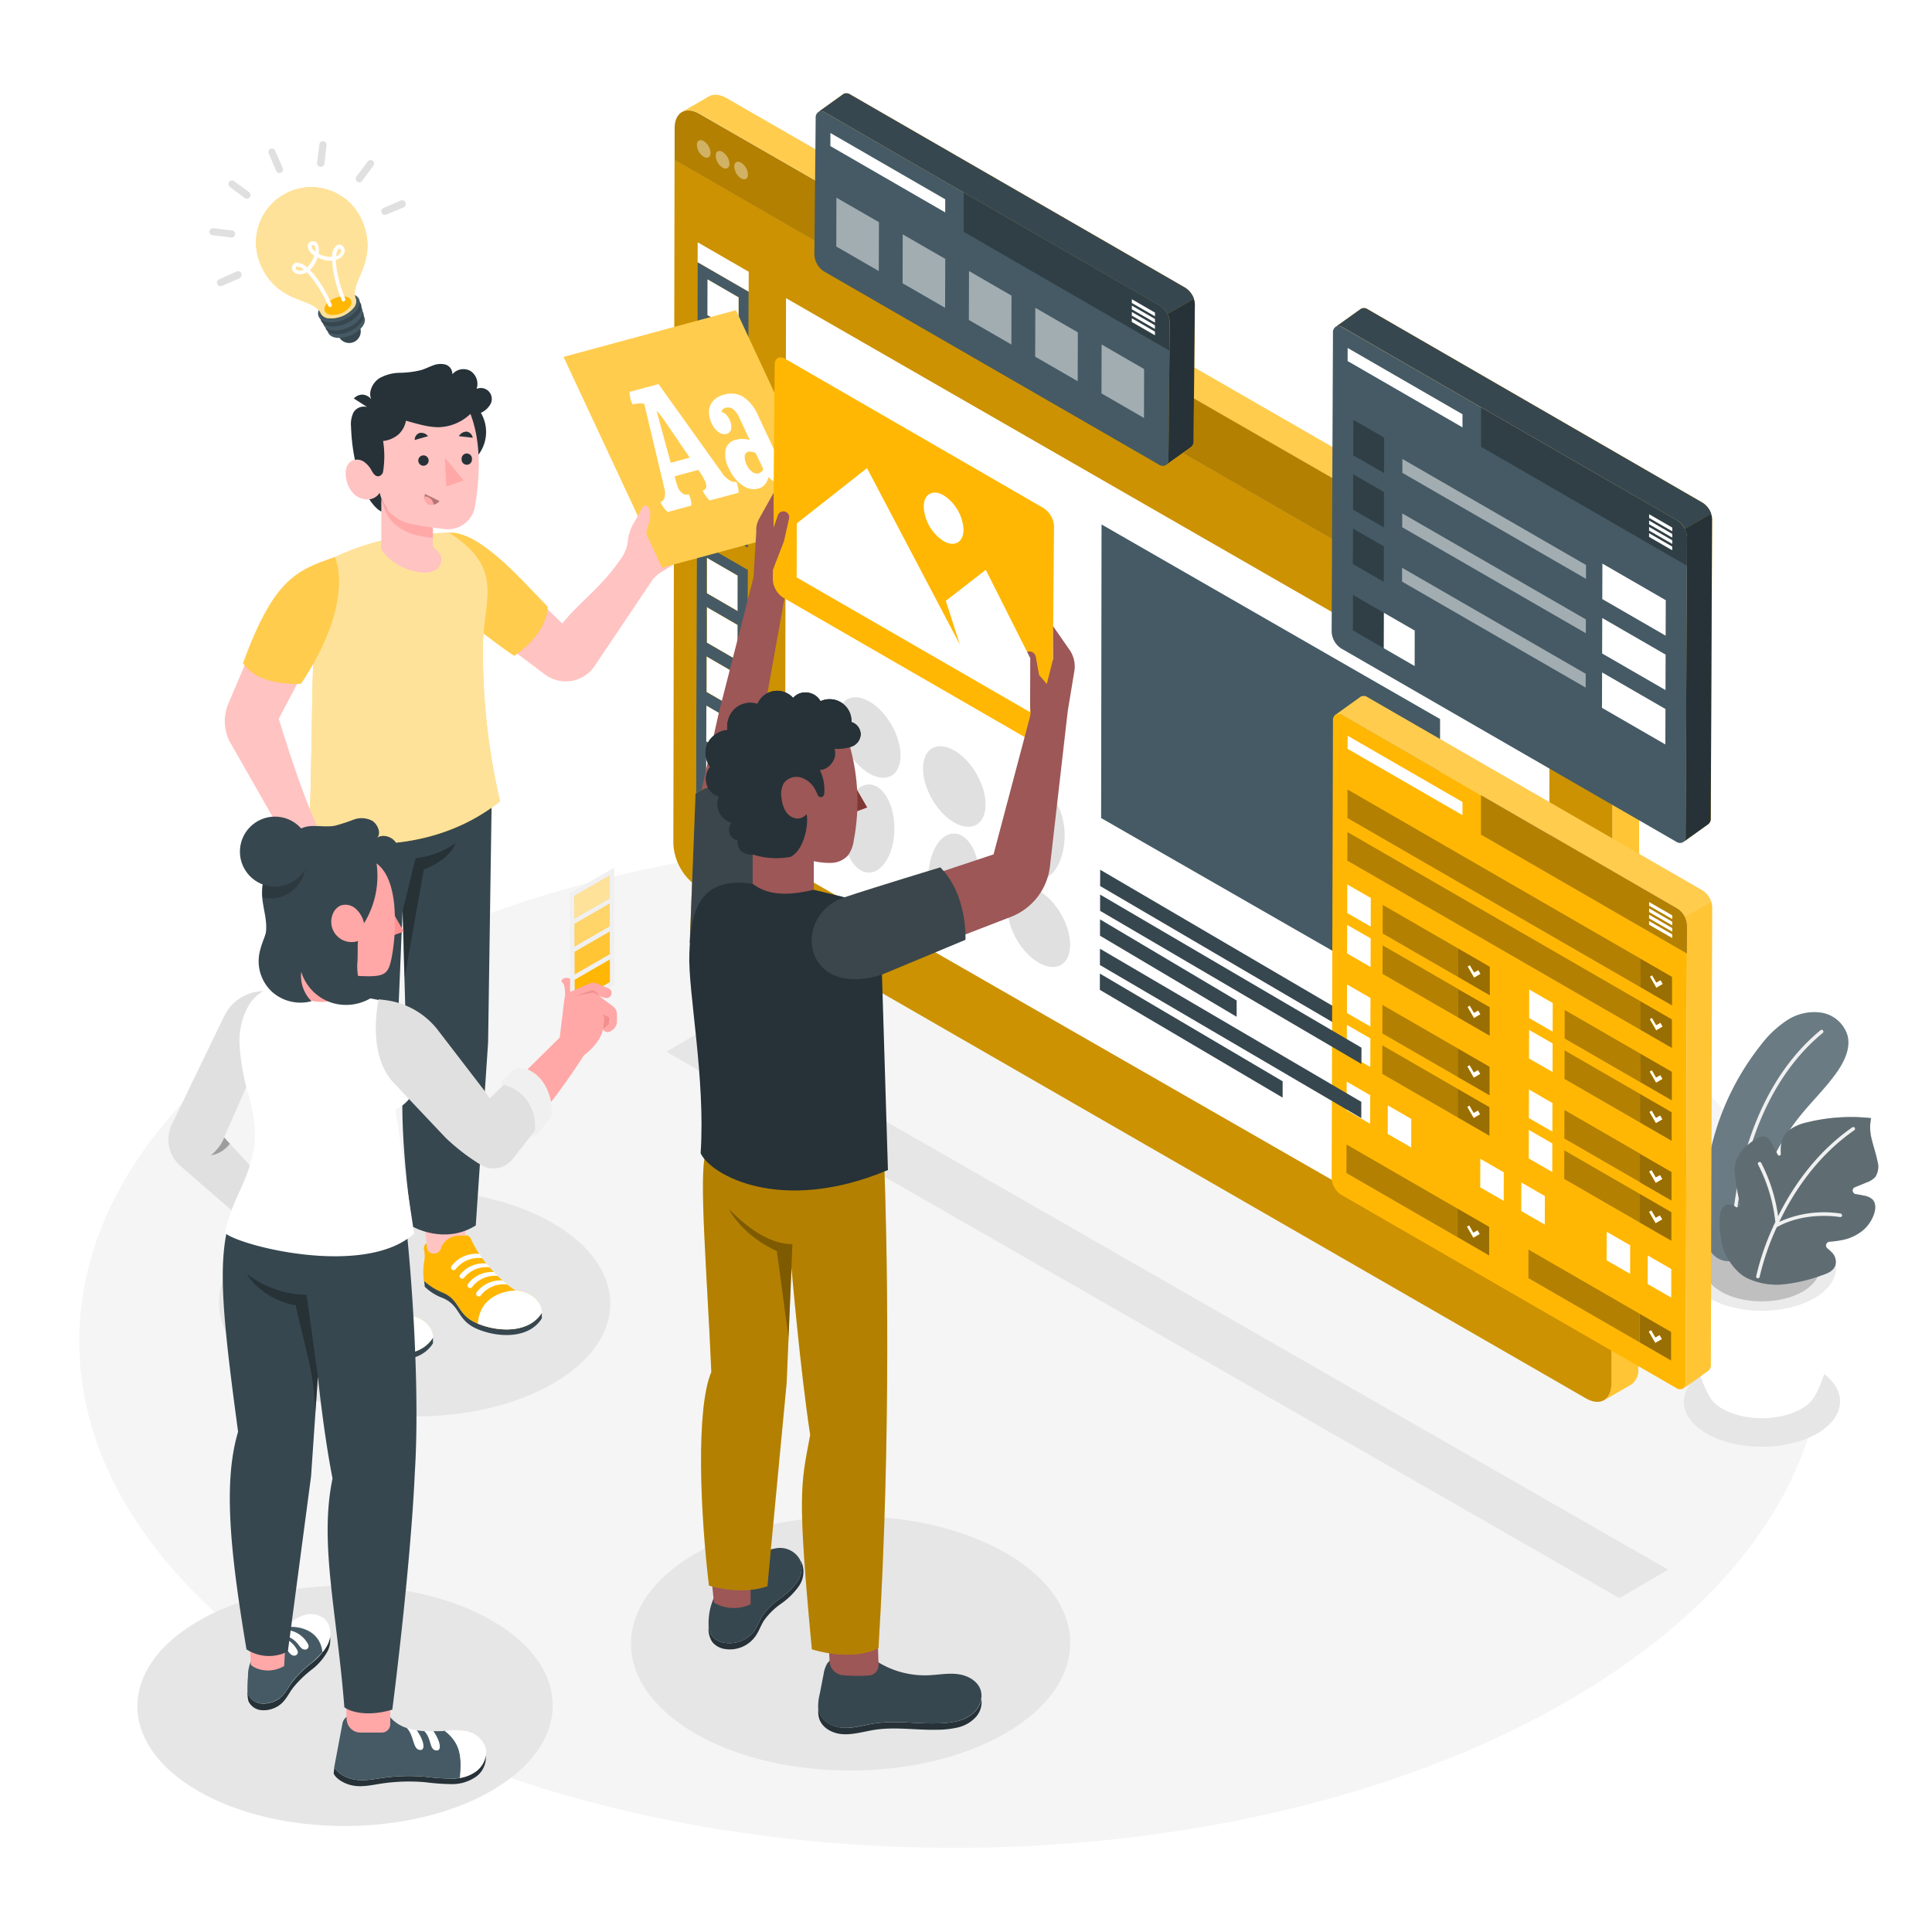 <svg xmlns="http://www.w3.org/2000/svg" xmlns:xlink="http://www.w3.org/1999/xlink" xmlns:svgjs="http://svgjs.com/svgjs" class="animated" id="freepik_stories-design-team" viewBox="0 0 500 500"><style>svg#freepik_stories-design-team:not(.animated) .animable {opacity: 0;}svg#freepik_stories-design-team.animated #freepik--Screen--inject-5 {animation: 1.5s Infinite linear floating;animation-delay: 0s;} @keyframes floating { 0% { opacity: 1; transform: translateY(0px); } 50% { transform: translateY(-10px); } 100% { opacity: 1; transform: translateY(0px); } } </style><g id="freepik--Floor--inject-5" class="animable" style="transform-origin: 246.15px 347.532px;"><path d="M405.2,255.09c-88.41-51-231.29-51-319.12,0s-87.38,133.81,1,184.85,231.29,51.05,319.13,0S493.61,306.14,405.2,255.09Z" style="fill: rgb(245, 245, 245); transform-origin: 246.15px 347.532px;" id="elekra70nbirm" class="animable"></path></g><g id="freepik--Shadows--inject-5" class="animable animator-active" style="transform-origin: 255.885px 368.711px;"><path d="M441.75,354.44c7.92-4.57,20.72-4.57,28.59,0s7.83,12-.09,16.56-20.72,4.57-28.59,0S433.83,359,441.75,354.44Z" style="fill: rgb(230, 230, 230); transform-origin: 456px 362.718px;" id="elis2xh0clvl8" class="animable"></path><path d="M51.42,419.46c21-12.15,55.06-12.15,76,0s20.8,31.85-.24,44-55.06,12.15-76,0S30.37,431.61,51.42,419.46Z" style="fill: rgb(230, 230, 230); transform-origin: 89.298px 441.46px;" id="el6t4nod6diqk" class="animable"></path><path d="M143,316.51c-19.83-11.46-51.89-11.46-71.6,0s-19.6,30,.24,41.47,51.89,11.45,71.6,0S162.84,328,143,316.51Z" style="fill: rgb(230, 230, 230); transform-origin: 107.32px 337.245px;" id="eley3cbj5f1yn" class="animable"></path><path d="M180.08,402c22.27-12.85,58.26-12.85,80.38,0s22,33.71-.26,46.57-58.26,12.85-80.38,0S157.81,414.85,180.08,402Z" style="fill: rgb(230, 230, 230); transform-origin: 220.138px 425.287px;" id="elyf0u92mj7es" class="animable"></path><polygon points="172.44 272.19 419.08 413.6 431.73 406.23 185.03 264.85 172.44 272.19" style="fill: rgb(230, 230, 230); transform-origin: 302.085px 339.225px;" id="elfm634lbqs4v" class="animable"></polygon></g><g id="freepik--light-bulb--inject-5" class="animable" style="transform-origin: 79.597px 62.65px;"><g id="freepik--freepik--light-bulb--inject-77--inject-5" class="animable" style="transform-origin: 79.597px 62.65px;"><g id="freepik--freepik--Idea--inject-77--inject-5" class="animable" style="transform-origin: 79.597px 62.65px;"><g id="freepik--freepik--light--inject-77--inject-5" class="animable" style="transform-origin: 80.683px 68.604px;"><path d="M93.14,84.63A3,3,0,1,1,89.2,83a3,3,0,0,1,3.94,1.59Z" style="fill: rgb(55, 71, 79); transform-origin: 90.363px 85.762px;" id="eljqed891ozzr" class="animable"></path><path d="M87.11,87.42c-2.28-.28-3-2-1.62-3.84a7.94,7.94,0,0,1,6.63-2.8c2.28.28,3,2,1.62,3.82A8,8,0,0,1,87.11,87.42Z" style="fill: rgb(69, 90, 100); transform-origin: 89.615px 84.099px;" id="elea0sgrpomew" class="animable"></path><path d="M86.59,86.47c-2.35-.3-3.1-2.06-1.68-4a8.24,8.24,0,0,1,6.84-2.91c2.35.3,3.1,2.06,1.66,4A8.14,8.14,0,0,1,86.59,86.47Z" style="fill: rgb(55, 71, 79); transform-origin: 89.167px 83.016px;" id="elzou3hw3hvi" class="animable"></path><path d="M86.06,85.49c-2.42-.3-3.19-2.11-1.69-4a8.42,8.42,0,0,1,7-3c2.42.29,3.2,2.11,1.74,4.06A8.45,8.45,0,0,1,86.06,85.49Z" style="fill: rgb(69, 90, 100); transform-origin: 88.724px 81.993px;" id="el9dr82ub0al" class="animable"></path><path d="M85.48,84.46c-2.49-.3-3.28-2.18-1.77-4.18A8.7,8.7,0,0,1,91,77.19c2.49.31,3.29,2.18,1.77,4.19A8.7,8.7,0,0,1,85.48,84.46Z" style="fill: rgb(55, 71, 79); transform-origin: 88.242px 80.825px;" id="elibgl009j49" class="animable"></path><path d="M84.92,83.4c-2.59-.34-3.36-2.22-1.82-4.28A8.89,8.89,0,0,1,90.52,76c2.54.3,3.36,2.22,1.81,4.27A8.86,8.86,0,0,1,84.92,83.4Z" style="fill: rgb(69, 90, 100); transform-origin: 87.713px 79.7px;" id="eleucz0snfe7a" class="animable"></path><path d="M75,49.59a14.28,14.28,0,0,0-7.61,18.7l0,.06C71.8,78.8,81.15,76.88,83,81.08a2.46,2.46,0,0,0,2.12,1.29,7.71,7.71,0,0,0,6.42-2.72,2.48,2.48,0,0,0,.53-2.4h0c-1.8-4.21,6.09-9.61,1.65-20.07A14.28,14.28,0,0,0,75,49.57Z" style="fill: #FFB703; transform-origin: 80.683px 65.416px;" id="elrypj6584zkp" class="animable"></path><g id="elaf8oh9pn575"><g style="opacity: 0.6; transform-origin: 80.683px 65.416px;" class="animable" id="el8sqq2yjkpp5"><path d="M75,49.59a14.28,14.28,0,0,0-7.61,18.7l0,.06C71.8,78.8,81.15,76.88,83,81.08a2.46,2.46,0,0,0,2.12,1.29,7.71,7.71,0,0,0,6.42-2.72,2.48,2.48,0,0,0,.53-2.4h0c-1.8-4.21,6.09-9.61,1.65-20.07A14.28,14.28,0,0,0,75,49.57Z" style="fill: rgb(255, 255, 255); transform-origin: 80.683px 65.416px;" id="elwqs1bz4q3or" class="animable"></path></g></g><path d="M85.66,81.49c-1.63-.23-2.2-1.44-1.22-2.75a5.79,5.79,0,0,1,4.84-2c1.63.23,2.18,1.45,1.18,2.78A5.76,5.76,0,0,1,85.66,81.49Z" style="fill: #FFB703; transform-origin: 87.46px 79.115px;" id="el88v99cpsgw6" class="animable"></path><path d="M89.09,78a.48.48,0,0,1-.62-.24,34.7,34.7,0,0,1-2.26-7.91A17.15,17.15,0,0,1,86,67.48a7.21,7.21,0,0,1-1.39-.08,8.34,8.34,0,0,1-2.39-.76,8.68,8.68,0,0,1-1.12,2.21,7.53,7.53,0,0,1-.91,1,20.55,20.55,0,0,1,1.55,1.81,34.47,34.47,0,0,1,4.11,7.14.48.48,0,0,1-.27.63.5.5,0,0,1-.63-.28,33.9,33.9,0,0,0-4-6.9,15.56,15.56,0,0,0-1.54-1.8,3.05,3.05,0,0,1-2.81.32,1.55,1.55,0,0,1-1-1.76,1.29,1.29,0,0,1,1-1,3.68,3.68,0,0,1,2.84,1.21,5.22,5.22,0,0,0,.82-.94,7.46,7.46,0,0,0,1.07-2.15,3.55,3.55,0,0,1-1.72-2.23,1.37,1.37,0,0,1,2.4-1,3.51,3.51,0,0,1,.41,2.79,7.69,7.69,0,0,0,2.28.73,5.79,5.79,0,0,0,1.25,0,3.71,3.71,0,0,1,1.11-2.88,1.3,1.3,0,0,1,1.44,0,1.54,1.54,0,0,1,.59,1.92,3.06,3.06,0,0,1-2.18,1.8,17,17,0,0,0,.22,2.36,34,34,0,0,0,2.2,7.67.5.5,0,0,1-.24.65ZM76.74,69a.34.34,0,0,0-.18.27c-.09.39.3.61.42.66a1.91,1.91,0,0,0,1.63-.14,2.74,2.74,0,0,0-1.8-.82ZM87,66.29a2,2,0,0,0,1.23-1.09c0-.12.17-.55-.18-.76a.31.31,0,0,0-.38,0C87.37,64.6,87.08,65.21,87,66.29Zm-6.13-2.85a.33.33,0,0,0-.24.39h0a2.34,2.34,0,0,0,1,1.32,2.39,2.39,0,0,0-.28-1.61.34.34,0,0,0-.45-.11Z" style="fill: rgb(255, 255, 255); transform-origin: 82.471px 70.944px;" id="eljuiip7wdpa" class="animable"></path></g><path d="M72.92,44.56a.7.7,0,0,1-.21.14.94.94,0,0,1-1.23-.49l-1.93-4.48A.92.92,0,0,1,70,38.51h0a.94.94,0,0,1,1.23.5l1.93,4.47A1,1,0,0,1,72.92,44.56Z" style="fill: rgb(224, 224, 224); transform-origin: 71.346px 41.606px;" id="el70mns3pmbjq" class="animable"></path><path d="M64.48,51.25a.93.93,0,0,1-1.13,0l-3.91-2.9a.94.94,0,0,1,1.11-1.51l3.91,2.9a.94.94,0,0,1,.19,1.31A.58.58,0,0,1,64.48,51.25Z" style="fill: rgb(224, 224, 224); transform-origin: 61.975px 49.07px;" id="elc20nss02emp" class="animable"></path><path d="M60.53,61.25a.94.94,0,0,1-.7.2L55,60.89a.93.93,0,0,1-.82-1,1,1,0,0,1,1-.83l4.84.56a.93.93,0,0,1,.82,1A.91.91,0,0,1,60.53,61.25Z" style="fill: rgb(224, 224, 224); transform-origin: 57.51px 60.258px;" id="elaydeapn2of6" class="animable"></path><path d="M62.09,71.89a.58.58,0,0,1-.18.17L57.44,74a.92.92,0,0,1-1.22-.46v0a.93.93,0,0,1,.46-1.23h0l4.45-2a.94.94,0,0,1,1,1.59Z" style="fill: rgb(224, 224, 224); transform-origin: 59.337px 72.134px;" id="el8umjz4g78ug" class="animable"></path><path d="M104.72,53.47a1,1,0,0,1-.18.17L100,55.53a.93.93,0,1,1-.73-1.71l4.47-1.94a.93.93,0,0,1,1.21.53.94.94,0,0,1-.26,1.06Z" style="fill: rgb(224, 224, 224); transform-origin: 101.849px 53.715px;" id="el5acqih29igf" class="animable"></path><path d="M93.57,47a.94.94,0,0,1-1.33-1.3l2.91-3.9a.91.91,0,0,1,1.28-.2h0a.93.93,0,0,1,.2,1.29h0l-2.91,3.91A.73.73,0,0,1,93.57,47Z" style="fill: rgb(224, 224, 224); transform-origin: 94.433px 44.307px;" id="elr1y3f0qh3fr" class="animable"></path><path d="M83.57,43a1,1,0,0,1-1.32-.15,1,1,0,0,1-.2-.69l.61-4.8a.93.93,0,0,1,1.85.21l-.57,4.84A.89.89,0,0,1,83.57,43Z" style="fill: rgb(224, 224, 224); transform-origin: 83.281px 39.859px;" id="ele7wcr9vc98a" class="animable"></path></g></g></g><g id="freepik--Plant--inject-5" class="animable" style="transform-origin: 461.382px 314.491px;"><path d="M436.83,328.13l19.17.56,19.18-.56c.82,12.95-1.71,26.15-5.19,32.59h0a8.67,8.67,0,0,1-3.79,3.86c-5.66,3.27-14.8,3.27-20.42,0a8.5,8.5,0,0,1-3.8-4C438.5,354.14,436,341,436.83,328.13Z" style="fill: rgb(255, 255, 255); transform-origin: 456.003px 347.581px;" id="els4j0q65dk0b" class="animable"></path><path d="M442.49,320.28c-7.52,4.34-7.56,11.37-.09,15.71s19.6,4.33,27.12,0,7.55-11.37.08-15.71S450,315.94,442.49,320.28Z" style="fill: rgb(235, 235, 235); transform-origin: 456.002px 328.133px;" id="el2mvctpnwm6v" class="animable"></path><path d="M445.46,322c-5.86,3.39-5.9,8.87-.07,12.26s15.29,3.38,21.15,0,5.9-8.87.07-12.26S451.32,318.62,445.46,322Z" style="fill: rgb(224, 224, 224); transform-origin: 456px 328.13px;" id="elzz6jmspsxpk" class="animable"></path><g id="ell9oybwz55ue"><g style="opacity: 0.15; transform-origin: 456px 328.13px;" class="animable" id="elu05vvf6mn98"><path d="M445.46,322c-5.86,3.39-5.9,8.87-.07,12.26s15.29,3.38,21.15,0,5.9-8.87.07-12.26S451.32,318.62,445.46,322Z" id="elwkpwb4o62l" class="animable" style="transform-origin: 456px 328.13px;"></path></g></g><path d="M465.78,288.89c3.12-3.88,6.74-7.35,9.6-11.42,1.95-2.78,3.58-6.18,2.76-9.47a8.46,8.46,0,0,0-6.71-5.91,12.84,12.84,0,0,0-9,2,27.58,27.58,0,0,0-6.81,6.48,67.67,67.67,0,0,0-14.25,48.32c.19,2,.52,4,1.78,5.55a5.53,5.53,0,0,0,5.73,1.75c5.22-1.55,4.53-8.6,5.38-12.75a58.47,58.47,0,0,1,6-16.29A57.3,57.3,0,0,1,465.78,288.89Z" style="fill: rgb(69, 90, 100); transform-origin: 459.712px 294.174px;" id="eldzk4vrr9ffi" class="animable"></path><g id="el2ezv2y9xti2"><path d="M465.78,288.89c3.12-3.88,6.74-7.35,9.6-11.42,1.95-2.78,3.58-6.18,2.76-9.47a8.46,8.46,0,0,0-6.71-5.91,12.84,12.84,0,0,0-9,2,27.58,27.58,0,0,0-6.81,6.48,67.67,67.67,0,0,0-14.25,48.32c.19,2,.52,4,1.78,5.55a5.53,5.53,0,0,0,5.73,1.75c5.22-1.55,4.53-8.6,5.38-12.75a58.47,58.47,0,0,1,6-16.29A57.3,57.3,0,0,1,465.78,288.89Z" style="fill: rgb(255, 255, 255); opacity: 0.2; transform-origin: 459.712px 294.174px;" class="animable" id="elh7zdykxli6"></path></g><path d="M448.54,321a.46.46,0,0,0,.37-.43c.37-8.39,3.09-37,22.82-53.25a.46.46,0,0,0,.06-.64.45.45,0,0,0-.64-.06c-20,16.48-22.78,45.43-23.15,53.91a.45.45,0,0,0,.44.47Z" style="fill: rgb(240, 240, 240); transform-origin: 459.946px 293.757px;" id="elhn4gl9auynl" class="animable"></path><path d="M445.66,321.85c.6,3.29,3.43,7.37,6.41,8.88a18,18,0,0,0,9.69,1.63A42.6,42.6,0,0,0,471.6,330c1.58-.53,3.34-1.25,3.5-3.21a3.48,3.48,0,0,0-1.11-2.75,11.07,11.07,0,0,0-1-.88,1,1,0,0,1,.54-1.82,22.24,22.24,0,0,0,2.81-.35,12.21,12.21,0,0,0,5.88-2.66,9.75,9.75,0,0,0,2.72-4c.48-1.31.61-3-.39-3.95a4.31,4.31,0,0,0-2.18-.95q-1.05-.23-2.1-.39a.93.93,0,0,1-.22-1.79l3-1.23a5.63,5.63,0,0,0,2.26-1.41,4.89,4.89,0,0,0,.57-4.09c-.36-1.87-1-3.66-1.44-5.51a11.8,11.8,0,0,1-.2-5.63,47.41,47.41,0,0,0-16.66,1.11,11.94,11.94,0,0,0-4.55,2c-1.85,1.49-2.34,3.71-2.14,6.13a.43.43,0,0,1-.81.23l-1.9-3.51a2.25,2.25,0,0,0-3-.94,13.67,13.67,0,0,0-4.34,3.41,7.52,7.52,0,0,0-1.86,5.57,49.1,49.1,0,0,0,1.38,8.17.75.75,0,0,1-1.18.79l-.09-.06a2.54,2.54,0,0,0-1.79-.52c-1.68.21-2.11,1.91-2.22,3.36A27.89,27.89,0,0,0,445.66,321.85Z" style="fill: rgb(69, 90, 100); transform-origin: 465.579px 310.78px;" id="el0hepqevxphtb" class="animable"></path><g id="el2hmti9wkvmb"><path d="M445.66,321.85c.6,3.29,3.43,7.37,6.41,8.88a18,18,0,0,0,9.69,1.63A42.6,42.6,0,0,0,471.6,330c1.58-.53,3.34-1.25,3.5-3.21a3.48,3.48,0,0,0-1.11-2.75,11.07,11.07,0,0,0-1-.88,1,1,0,0,1,.54-1.82,22.24,22.24,0,0,0,2.81-.35,12.21,12.21,0,0,0,5.88-2.66,9.75,9.75,0,0,0,2.72-4c.48-1.31.61-3-.39-3.95a4.31,4.31,0,0,0-2.18-.95q-1.05-.23-2.1-.39a.93.93,0,0,1-.22-1.79l3-1.23a5.63,5.63,0,0,0,2.26-1.41,4.89,4.89,0,0,0,.57-4.09c-.36-1.87-1-3.66-1.44-5.51a11.8,11.8,0,0,1-.2-5.63,47.41,47.41,0,0,0-16.66,1.11,11.94,11.94,0,0,0-4.55,2c-1.85,1.49-2.34,3.71-2.14,6.13a.43.43,0,0,1-.81.23l-1.9-3.51a2.25,2.25,0,0,0-3-.94,13.67,13.67,0,0,0-4.34,3.41,7.52,7.52,0,0,0-1.86,5.57,49.1,49.1,0,0,0,1.38,8.17.75.75,0,0,1-1.18.79l-.09-.06a2.54,2.54,0,0,0-1.79-.52c-1.68.21-2.11,1.91-2.22,3.36A27.89,27.89,0,0,0,445.66,321.85Z" style="opacity: 0.2; transform-origin: 465.579px 310.78px;" class="animable" id="el1hyp7jzdn58"></path></g><g id="elnu5gqbkyztp"><path d="M445.66,321.85c.6,3.29,3.43,7.37,6.41,8.88a18,18,0,0,0,9.69,1.63A42.6,42.6,0,0,0,471.6,330c1.58-.53,3.34-1.25,3.5-3.21a3.48,3.48,0,0,0-1.11-2.75,11.07,11.07,0,0,0-1-.88,1,1,0,0,1,.54-1.82,22.24,22.24,0,0,0,2.81-.35,12.21,12.21,0,0,0,5.88-2.66,9.75,9.75,0,0,0,2.72-4c.48-1.31.61-3-.39-3.95a4.31,4.31,0,0,0-2.18-.95q-1.05-.23-2.1-.39a.93.93,0,0,1-.22-1.79l3-1.23a5.63,5.63,0,0,0,2.26-1.41,4.89,4.89,0,0,0,.57-4.09c-.36-1.87-1-3.66-1.44-5.51a11.8,11.8,0,0,1-.2-5.63,47.41,47.41,0,0,0-16.66,1.11,11.94,11.94,0,0,0-4.55,2c-1.85,1.49-2.34,3.71-2.14,6.13a.43.43,0,0,1-.81.23l-1.9-3.51a2.25,2.25,0,0,0-3-.94,13.67,13.67,0,0,0-4.34,3.41,7.52,7.52,0,0,0-1.86,5.57,49.1,49.1,0,0,0,1.38,8.17.75.75,0,0,1-1.18.79l-.09-.06a2.54,2.54,0,0,0-1.79-.52c-1.68.21-2.11,1.91-2.22,3.36A27.89,27.89,0,0,0,445.66,321.85Z" style="fill: rgb(255, 255, 255); opacity: 0.2; transform-origin: 465.579px 310.78px;" class="animable" id="eld50t9l1df08"></path></g><path d="M454.5,330.28a66.72,66.72,0,0,1,4.48-13,.44.44,0,0,1,.16-.34c.1-.23.2-.45.31-.68A41.77,41.77,0,0,0,455,301.4a.47.47,0,0,1,.17-.63.46.46,0,0,1,.62.17,42.32,42.32,0,0,1,4.38,13.82c3.79-7.6,9.85-16.5,19.19-23a.45.45,0,0,1,.64.11.46.46,0,0,1-.12.64c-9.64,6.7-15.72,16-19.41,23.71a28.1,28.1,0,0,1,15.88-2.15.47.47,0,0,1,.37.54.46.46,0,0,1-.36.36h-.18c-.09,0-8.81-1.6-16.35,2.62a66.34,66.34,0,0,0-4.44,12.86.46.46,0,0,1-.36.36.37.37,0,0,1-.18,0A.45.45,0,0,1,454.5,330.28Z" style="fill: rgb(240, 240, 240); transform-origin: 467.286px 311.247px;" id="el33roifcqr8k" class="animable"></path></g><g id="freepik--Screen--inject-5" class="animable" style="transform-origin: 308.685px 193.465px;"><path d="M417,358.21,417.33,173a14.25,14.25,0,0,0-6.47-11.22L181.12,29.44c-1.78-1-3.4-1.14-4.58-.48l6.8-3.93h0c1.18-.75,2.86-.69,4.72.38L417.79,157.7a14.27,14.27,0,0,1,6.48,11.22L424,354.19a4.69,4.69,0,0,1-1.73,4.05h0l-.36.21-6.71,3.91C416.29,361.67,417,360.24,417,358.21Z" style="fill: #FFB703; transform-origin: 300.405px 193.444px;" id="elfkvg7i5l86a" class="animable"></path><g id="elfxufm34fmm"><path d="M183.34,25h0c1.18-.75,2.86-.69,4.72.38L417.79,157.7a13.62,13.62,0,0,1,5,5.53l-6.95,4a13.55,13.55,0,0,0-4.95-5.52L181.12,29.44c-1.78-1-3.4-1.14-4.58-.48Z" style="fill: rgb(255, 255, 255); opacity: 0.3; transform-origin: 299.665px 95.864px;" class="animable" id="elm24pynokh5"></path></g><g id="elhqds0nsuipn"><path d="M424.27,168.92,424,354.19a4.69,4.69,0,0,1-1.73,4.05h0l-.36.21-6.71,3.91c1.15-.69,1.86-2.12,1.87-4.15L417.33,173a12.57,12.57,0,0,0-1.52-5.7l6.95-4A12.68,12.68,0,0,1,424.27,168.92Z" style="fill: rgb(255, 255, 255); opacity: 0.2; transform-origin: 419.735px 262.83px;" class="animable" id="el3mzbmlwnskd"></path></g><path d="M417.32,181.36,417,358.21c0,2-.72,3.46-1.87,4.15l-.1.06-.05,0c-1.17.61-2.75.5-4.5-.51L180.75,229.64a14.31,14.31,0,0,1-6.48-11.22l.31-177.08Z" style="fill: #FFB703; transform-origin: 295.795px 202.067px;" id="elmimo99we1r" class="animable"></path><g id="elk6zvc27oj1o"><path d="M417.32,181.36,417,358.21c0,2-.72,3.46-1.87,4.15l-.1.06-.05,0c-1.17.61-2.75.5-4.5-.51L180.75,229.64a14.31,14.31,0,0,1-6.48-11.22l.31-177.08Z" style="opacity: 0.2; transform-origin: 295.795px 202.067px;" class="animable" id="el23u8rm08iw5"></path></g><polygon points="203.16 224.14 203.42 77.16 401.01 190.76 400.75 337.52 203.16 224.14" style="fill: rgb(255, 255, 255); transform-origin: 302.085px 207.34px;" id="el9hy54bnd4z6" class="animable"></polygon><polygon points="284.97 211.71 285.08 135.73 372.69 186.09 372.57 261.98 284.97 211.71" style="fill: rgb(69, 90, 100); transform-origin: 328.83px 198.855px;" id="el7gge0484c56" class="animable"></polygon><path d="M174.6,33.15c0-2,.72-3.45,1.87-4.14l0,0,0,0c1.18-.66,2.8-.55,4.58.48L410.86,161.73A14.25,14.25,0,0,1,417.33,173v8.41l-242.74-140Z" style="fill: #FFB703; transform-origin: 295.96px 105.003px;" id="elpfzgo8ki8g8" class="animable"></path><g id="el20uc6s7zzj3"><path d="M174.6,33.15c0-2,.72-3.45,1.87-4.14l0,0,0,0c1.18-.66,2.8-.55,4.58.48L410.86,161.73A14.25,14.25,0,0,1,417.33,173v8.41l-242.74-140Z" style="opacity: 0.3; transform-origin: 295.96px 105.003px;" class="animable" id="ely9o72li9yk"></path></g><g id="elocwft5g7kp"><g style="opacity: 0.39; transform-origin: 186.96px 41.337px;" class="animable" id="elu1u4l0gb66k"><path d="M191.8,42.1c-1-.56-1.77-.11-1.77,1a3.85,3.85,0,0,0,1.76,3.06c1,.57,1.78.11,1.78-1A3.9,3.9,0,0,0,191.8,42.1Z" style="fill: rgb(255, 255, 255); transform-origin: 191.8px 44.132px;" id="el6zi9y85uukf" class="animable"></path><path d="M187,39.31c-1-.57-1.77-.12-1.77,1A3.88,3.88,0,0,0,187,43.38c1,.56,1.78.11,1.78-1A3.89,3.89,0,0,0,187,39.31Z" style="fill: rgb(255, 255, 255); transform-origin: 187.005px 41.342px;" id="el78jxzvnc7yq" class="animable"></path><path d="M182.12,36.51c-1-.56-1.77-.11-1.77,1a3.85,3.85,0,0,0,1.76,3.06c1,.57,1.78.12,1.78-1A3.92,3.92,0,0,0,182.12,36.51Z" style="fill: rgb(255, 255, 255); transform-origin: 182.12px 38.543px;" id="elqop1fb56uc" class="animable"></path></g></g><polygon points="191.08 102.5 191.05 111.73 191.08 102.5 191.08 102.5" style="fill: rgb(255, 255, 255); transform-origin: 191.065px 107.115px;" id="el9id5el872d8" class="animable"></polygon><polygon points="191.04 115.28 183.01 110.64 183.01 110.64 191.04 115.28 191.02 124.51 191.02 124.51 191.04 115.28" style="fill: rgb(255, 255, 255); transform-origin: 187.025px 117.575px;" id="elj3cht5g6n9" class="animable"></polygon><g id="elxkk10ixolci"><rect x="186.99" y="121.09" height="9.27" style="fill: rgb(255, 255, 255); transform-origin: 186.99px 125.725px; transform: rotate(-60deg);" class="animable" id="el3601od6mu8x"></rect></g><g id="elmn05h010g4o"><rect x="186.86" y="167.54" height="9.27" style="fill: rgb(255, 255, 255); transform-origin: 186.86px 172.175px; transform: rotate(-60deg);" class="animable" id="eld52tmw0aa36"></rect></g><polygon points="183.09 81.55 191.13 86.19 183.09 81.55 183.09 81.55" style="fill: rgb(255, 255, 255); transform-origin: 187.11px 83.87px;" id="el499hw4rbit6" class="animable"></polygon><polygon points="186.48 87.05 191.12 89.73 191.09 98.96 191.12 89.73 186.48 87.05" style="fill: rgb(255, 255, 255); transform-origin: 188.8px 93.005px;" id="elwxqoap9fk7" class="animable"></polygon><polygon points="183.06 94.32 191.09 98.96 183.06 94.32 183.06 94.32" style="fill: rgb(255, 255, 255); transform-origin: 187.075px 96.64px;" id="elv5xa6jfexmc" class="animable"></polygon><polygon points="183.02 107.09 191.05 111.73 183.02 107.09 183.02 107.09" style="fill: rgb(255, 255, 255); transform-origin: 187.035px 109.41px;" id="el8sfsqo9nj8v" class="animable"></polygon><polygon points="186.2 184.59 190.84 187.27 190.81 196.5 190.81 196.5 190.84 187.27 186.2 184.59" style="fill: rgb(255, 255, 255); transform-origin: 188.52px 190.545px;" id="eluy2be2m8s7" class="animable"></polygon><g id="elbpzts4kdv2u"><rect x="186.93" y="142" height="9.27" style="fill: rgb(255, 255, 255); transform-origin: 186.93px 146.635px; transform: rotate(-60deg);" class="animable" id="elbr2qn3a89fu"></rect></g><g id="eluwabbrx4f5"><rect x="186.9" y="154.77" height="9.27" style="fill: rgb(255, 255, 255); transform-origin: 186.9px 159.405px; transform: rotate(-60deg);" class="animable" id="el1sqyg34g98hh"></rect></g><polygon points="183.05 97.87 191.08 102.5 191.05 111.73 183.02 107.09 183.05 97.87" style="fill: rgb(255, 255, 255); transform-origin: 187.05px 104.8px;" id="el4c2cfx5cmtj" class="animable"></polygon><polygon points="191.02 124.51 182.99 119.87 183.01 110.64 191.04 115.28 191.02 124.51" style="fill: rgb(255, 255, 255); transform-origin: 187.015px 117.575px;" id="elj8iwjlf67oi" class="animable"></polygon><polygon points="182.88 157.09 190.91 161.73 190.88 170.96 182.85 166.32 182.88 157.09" style="fill: rgb(255, 255, 255); transform-origin: 186.88px 164.025px;" id="elu1b28aibki" class="animable"></polygon><polygon points="190.85 183.72 182.82 179.09 182.84 169.86 190.88 174.5 190.85 183.72" style="fill: rgb(255, 255, 255); transform-origin: 186.85px 176.79px;" id="el5bwrexeccdg" class="animable"></polygon><polygon points="182.92 144.32 190.95 148.95 190.92 158.18 182.89 153.54 182.92 144.32" style="fill: rgb(255, 255, 255); transform-origin: 186.92px 151.25px;" id="el8p0rb8yqdlo" class="animable"></polygon><path d="M180.15,206.12l13.21,7.62.19-66.26-13.21-7.63Zm2.69-36.26,8,4.64h0l0,9.23-8-4.64,0-9.23Zm8.08-11.68-8-4.64,0-9.22h0l8,4.63h0Zm0,12.78-8-4.64,0-9.23h0l8,4.64h0Zm-.07,25.54h0l-8-4.64,0-9.22,3.39,2,4.64,2.68,0,9.23Zm-8.06,8.13,0-9.23,8,4.64,0,9.23Z" style="fill: #FFB703; transform-origin: 186.85px 176.795px;" id="el1cke7dhxgo9" class="animable"></path><path d="M180.36,134.12l13.2,7.63.19-66.27-13.21-7.63Zm10.77-47.93-8-4.64h0l0-9.23,8,4.64Zm0,12.77-8-4.64h0l0-9.23,3.4,2,4.64,2.68Zm0,12.77-8-4.63h0l0-9.23,8,4.63h0Zm0,12.78h0l-8-4.64,0-9.23h0l8,4.64Zm0,12.77-8-4.64,0-9.23h0l8,4.64h0Z" style="fill: #FFB703; transform-origin: 187.055px 104.8px;" id="el9otv6k2q6hq" class="animable"></path><path d="M180.15,206.12l13.21,7.62.19-66.26-13.21-7.63Zm2.69-36.26,8,4.64h0l0,9.23-8-4.64,0-9.23Zm8.08-11.68-8-4.64,0-9.22h0l8,4.63h0Zm0,12.78-8-4.64,0-9.23h0l8,4.64h0Zm-.07,25.54h0l-8-4.64,0-9.22,3.39,2,4.64,2.68,0,9.23Zm-8.06,8.13,0-9.23,8,4.64,0,9.23Z" style="fill: rgb(69, 90, 100); transform-origin: 186.85px 176.795px;" id="el9zcxp0etp5" class="animable"></path><path d="M180.36,134.12l13.2,7.63.19-66.27-13.21-7.63Zm10.77-47.93-8-4.64h0l0-9.23,8,4.64Zm0,12.77-8-4.64h0l0-9.23,3.4,2,4.64,2.68Zm0,12.77-8-4.63h0l0-9.23,8,4.63h0Zm0,12.78h0l-8-4.64,0-9.23h0l8,4.64Zm0,12.77-8-4.64,0-9.23h0l8,4.64h0Z" style="fill: rgb(69, 90, 100); transform-origin: 187.055px 104.8px;" id="elxy5q1yvs3x" class="animable"></path><polygon points="183.06 94.32 183.08 85.09 186.48 87.05 191.12 89.73 191.09 98.96 183.06 94.32 183.06 94.32" style="fill: rgb(255, 255, 255); transform-origin: 187.09px 92.025px;" id="ele0tmvoo6jew" class="animable"></polygon><polygon points="180.54 67.85 180.56 62.71 193.77 70.33 193.75 75.48 180.54 67.85 180.54 67.85" style="fill: rgb(255, 255, 255); transform-origin: 187.155px 69.095px;" id="elc1b8qnsurru" class="animable"></polygon><polygon points="183.09 81.55 183.12 72.32 191.15 76.96 191.13 86.19 183.09 81.55 183.09 81.55" style="fill: rgb(255, 255, 255); transform-origin: 187.12px 79.255px;" id="el9a7z8cne45f" class="animable"></polygon><polygon points="182.97 123.41 182.97 123.41 191.01 128.05 191.01 128.05 190.98 137.28 182.95 132.64 182.97 123.41" style="fill: rgb(255, 255, 255); transform-origin: 186.98px 130.345px;" id="el5cidfpuefk" class="animable"></polygon><polygon points="182.78 191.86 182.81 182.63 186.2 184.59 190.84 187.27 190.81 196.5 190.81 196.5 182.78 191.86" style="fill: rgb(255, 255, 255); transform-origin: 186.81px 189.565px;" id="elbwu4oiu1tm" class="animable"></polygon><polygon points="190.8 200.04 190.78 209.27 182.75 204.63 182.77 195.4 190.8 200.04" style="fill: rgb(255, 255, 255); transform-origin: 186.775px 202.335px;" id="el85ks6t3fwtf" class="animable"></polygon><polygon points="352.37 264.71 352.35 268.92 284.71 229.3 284.73 225.09 352.37 264.71" style="fill: rgb(55, 71, 79); transform-origin: 318.54px 247.005px;" id="el1f9678wa195" class="animable"></polygon><g id="elqjgoqn9e5fm"><ellipse cx="224.86" cy="214.42" rx="6.61" ry="11.41" style="fill: rgb(224, 224, 224); transform-origin: 224.86px 214.42px; transform: rotate(-30.16deg);" class="animable" id="elxxtxbkj5n2"></ellipse></g><path d="M225,181.54c4.47,2.58,8.09,8.84,8.07,14s-3.65,7.21-8.12,4.63-8.09-8.84-8.07-14S220.48,179,225,181.54Z" style="fill: rgb(224, 224, 224); transform-origin: 224.975px 190.864px;" id="elr0rb795vch" class="animable"></path><path d="M247,194.24c4.47,2.58,8.09,8.84,8.07,14s-3.65,7.21-8.12,4.63-8.09-8.84-8.07-14S242.48,191.66,247,194.24Z" style="fill: rgb(224, 224, 224); transform-origin: 246.975px 203.555px;" id="elmxhtf9jwwmd" class="animable"></path><path d="M268.88,230.52c4.47,2.58,8.08,8.84,8.07,14s-3.65,7.21-8.13,4.63-8.08-8.84-8.07-14S264.4,227.94,268.88,230.52Z" style="fill: rgb(224, 224, 224); transform-origin: 268.85px 239.835px;" id="elbxpys235v3" class="animable"></path><g id="elhsmsjeiu86"><ellipse cx="268.92" cy="216.24" rx="6.61" ry="11.41" style="fill: rgb(224, 224, 224); transform-origin: 268.92px 216.24px; transform: rotate(-30.16deg);" class="animable" id="eluh1qtdercm"></ellipse></g><g id="elj51hx2hnqg"><ellipse cx="246.86" cy="227.12" rx="6.61" ry="11.41" style="fill: rgb(224, 224, 224); transform-origin: 246.86px 227.12px; transform: rotate(-30.16deg);" class="animable" id="elzc7k6ucpmv"></ellipse></g><path d="M440.63,130.1,354,80.06a1.74,1.74,0,0,0-1.76-.17h0l-6.48,4.64h0a1.76,1.76,0,0,1,1.74.18l86.68,50.05A5.46,5.46,0,0,1,436.6,139l-.34,77.39a1.73,1.73,0,0,1-.69,1.56h0l6.56-4.7h0a1.8,1.8,0,0,0,.63-1.52l.34-77.39A5.46,5.46,0,0,0,440.63,130.1Z" style="fill: #FFB703; transform-origin: 394.43px 148.838px;" id="elrxwrls769ul" class="animable"></path><path d="M436.26,216.43,436.6,139a5.46,5.46,0,0,0-2.47-4.28l-86.68-50a1.76,1.76,0,0,0-1.74-.18,1.72,1.72,0,0,0-.74,1.61l-.34,77.39a5.46,5.46,0,0,0,2.47,4.28l86.68,50a1.69,1.69,0,0,0,1.79.14A1.73,1.73,0,0,0,436.26,216.43Z" style="fill: rgb(69, 90, 100); transform-origin: 390.615px 151.271px;" id="el7o4yxksb4n4" class="animable"></path><g id="elxe5tuutyj4"><g style="opacity: 0.3; transform-origin: 354.135px 143.695px;" class="animable" id="elwj3nziggwho"><polygon points="358.14 141.41 358.12 150.59 350.13 145.98 350.16 136.8 358.14 141.41" id="elcw6q0jo2hbh" class="animable" style="transform-origin: 354.135px 143.695px;"></polygon></g></g><g id="el01vavigrdxt2"><g style="opacity: 0.3; transform-origin: 354.135px 160.865px;" class="animable" id="elcc5lozet6fu"><polygon points="358.14 158.59 358.12 167.76 350.13 163.15 350.16 153.97 358.14 158.59" id="elrke3bxw3y3q" class="animable" style="transform-origin: 354.135px 160.865px;"></polygon></g></g><polygon points="366.13 163.19 366.11 172.37 358.12 167.76 358.15 158.59 366.13 163.19" style="fill: rgb(255, 255, 255); transform-origin: 362.125px 165.48px;" id="elp8bdsywrfo" class="animable"></polygon><g id="elgw49ikuf85m"><g style="opacity: 0.5; transform-origin: 386.615px 162.445px;" class="animable" id="el65j1jb67hdv"><polygon points="410.38 174.37 410.37 177.95 362.85 150.52 362.86 146.94 410.38 174.37" style="fill: rgb(255, 255, 255); transform-origin: 386.615px 162.445px;" id="elvtjvpv4zfx" class="animable"></polygon></g></g><g id="elo19ct9oee0p"><g style="opacity: 0.3; transform-origin: 354.175px 129.62px;" class="animable" id="eld21aouwpe6"><polygon points="358.18 127.34 358.16 136.51 350.17 131.9 350.2 122.73 358.18 127.34" id="elejozc2zvajk" class="animable" style="transform-origin: 354.175px 129.62px;"></polygon></g></g><g id="elwmubq9tg3f"><g style="opacity: 0.5; transform-origin: 386.695px 134.29px;" class="animable" id="elmtd2djd9foe"><polygon points="410.46 146.22 410.45 149.8 362.93 122.37 362.94 118.78 410.46 146.22" style="fill: rgb(255, 255, 255); transform-origin: 386.695px 134.29px;" id="elz4mjms5gmx" class="animable"></polygon></g></g><g id="elwr27v1vqd8e"><g style="opacity: 0.5; transform-origin: 386.655px 148.375px;" class="animable" id="eldqbcog86cge"><polygon points="410.42 160.3 410.41 163.88 362.89 136.45 362.9 132.87 410.42 160.3" style="fill: rgb(255, 255, 255); transform-origin: 386.655px 148.375px;" id="el2msmrn49sja" class="animable"></polygon></g></g><g id="elwm8kn1zwnh"><g style="opacity: 0.3; transform-origin: 354.215px 115.545px;" class="animable" id="elwrgyp7swl6l"><polygon points="358.22 113.26 358.2 122.44 350.21 117.83 350.24 108.65 358.22 113.26" id="el6g1bjktnu8p" class="animable" style="transform-origin: 354.215px 115.545px;"></polygon></g></g><polygon points="431.1 155.33 431.07 164.51 414.67 155.04 414.7 145.86 431.1 155.33" style="fill: rgb(255, 255, 255); transform-origin: 422.885px 155.185px;" id="elks8ezgbqen" class="animable"></polygon><polygon points="431.02 183.49 430.99 192.66 414.59 183.19 414.62 174.02 431.02 183.49" style="fill: rgb(255, 255, 255); transform-origin: 422.805px 183.34px;" id="eloldvt1dskk" class="animable"></polygon><polygon points="431.06 169.41 431.03 178.59 414.63 169.12 414.66 159.94 431.06 169.41" style="fill: rgb(255, 255, 255); transform-origin: 422.845px 169.265px;" id="el1436uekj9gfp" class="animable"></polygon><g id="eljdm7co05t6"><g style="opacity: 0.3; transform-origin: 409.95px 125.895px;" class="animable" id="eln6busqssfe"><path d="M434.13,134.75A5.46,5.46,0,0,1,436.6,139l0,7.41-53.3-30.78,0-10.25Z" id="elimav7gmg7rk" class="animable" style="transform-origin: 409.95px 125.895px;"></path></g></g><polygon points="378.49 107.21 348.77 90.05 348.76 93.44 378.49 110.6 378.49 107.21" style="fill: rgb(255, 255, 255); transform-origin: 363.625px 100.325px;" id="elkmank4w04gr" class="animable"></polygon><polygon points="426.79 133.08 426.79 134.04 432.78 137.5 432.78 136.54 426.79 133.08" style="fill: rgb(255, 255, 255); transform-origin: 429.785px 135.29px;" id="elafyhtk2x0t6" class="animable"></polygon><polygon points="426.78 138.95 432.76 142.4 432.77 141.46 426.78 138 426.78 138.95" style="fill: rgb(255, 255, 255); transform-origin: 429.775px 140.2px;" id="elmm83vbjvii" class="animable"></polygon><polygon points="426.79 135.68 432.77 139.13 432.78 138.18 426.79 134.72 426.79 135.68" style="fill: rgb(255, 255, 255); transform-origin: 429.785px 136.925px;" id="elbgxo58e9im" class="animable"></polygon><polygon points="426.78 137.31 432.77 140.76 432.77 139.82 426.78 136.36 426.78 137.31" style="fill: rgb(255, 255, 255); transform-origin: 429.775px 138.56px;" id="elkrzemjdjqsa" class="animable"></polygon><path d="M440.63,130.1,354,80.06a1.74,1.74,0,0,0-1.76-.17h0l-6.48,4.64h0a1.76,1.76,0,0,1,1.74.18l86.68,50.05a5.15,5.15,0,0,1,1.89,2.12l6.81-3.91A5.48,5.48,0,0,0,440.63,130.1Z" style="fill: rgb(55, 71, 79); transform-origin: 394.32px 108.303px;" id="el2zmbh9dwznp" class="animable"></path><path d="M436,136.88a4.89,4.89,0,0,1,.58,2.16l-.34,77.39a1.73,1.73,0,0,1-.69,1.56h0l6.56-4.7h0a1.8,1.8,0,0,0,.63-1.52l.34-77.39a4.28,4.28,0,0,0-.27-1.41Z" style="fill: rgb(38, 50, 56); transform-origin: 439.315px 175.48px;" id="el69m8bot8iy3" class="animable"></path><path d="M306.76,74.47l-86.68-50a1.77,1.77,0,0,0-1.76-.18h0l-6.48,4.65h0a1.76,1.76,0,0,1,1.74.18l86.68,50.05a5.46,5.46,0,0,1,2.47,4.28l-.34,35.39a1.75,1.75,0,0,1-.68,1.56h0l6.56-4.7h0a1.81,1.81,0,0,0,.62-1.51l.34-35.4A5.46,5.46,0,0,0,306.76,74.47Z" style="fill: #FFB703; transform-origin: 260.535px 72.268px;" id="el0651tikudkcw" class="animable"></path><path d="M302.39,118.8l.34-35.39a5.46,5.46,0,0,0-2.47-4.28l-86.68-50a1.76,1.76,0,0,0-1.74-.18,1.74,1.74,0,0,0-.74,1.6l-.34,35.4a5.46,5.46,0,0,0,2.47,4.28l86.68,50a1.71,1.71,0,0,0,1.8.14A1.75,1.75,0,0,0,302.39,118.8Z" style="fill: rgb(69, 90, 100); transform-origin: 256.745px 74.681px;" id="ell3chaw7ktvl" class="animable"></path><g id="elbefv3v4t3jw"><g style="opacity: 0.5; transform-origin: 221.95px 60.65px;" class="animable" id="el9o7wt5f1jxi"><polygon points="227.47 57.5 227.43 70.15 216.43 63.8 216.46 51.15 227.47 57.5" style="fill: rgb(255, 255, 255); transform-origin: 221.95px 60.65px;" id="eldkvpc7o3pn" class="animable"></polygon></g></g><g id="el9f02f2tz8tt"><g style="opacity: 0.5; transform-origin: 239.11px 70.155px;" class="animable" id="elzkdil0jsv1m"><polygon points="244.63 67 244.59 79.66 233.59 73.31 233.62 60.65 244.63 67" style="fill: rgb(255, 255, 255); transform-origin: 239.11px 70.155px;" id="ellvqh7817oih" class="animable"></polygon></g></g><g id="elhqdxh8z6mft"><g style="opacity: 0.5; transform-origin: 256.26px 79.655px;" class="animable" id="el1ru356lhoa4"><polygon points="261.78 76.51 261.75 89.16 250.74 82.81 250.78 70.15 261.78 76.51" style="fill: rgb(255, 255, 255); transform-origin: 256.26px 79.655px;" id="el2slougfdvkk" class="animable"></polygon></g></g><g id="elb16dzrj77vj"><g style="opacity: 0.5; transform-origin: 273.42px 89.16px;" class="animable" id="elmvx068pqs6"><polygon points="278.94 86.01 278.91 98.66 267.9 92.31 267.94 79.66 278.94 86.01" style="fill: rgb(255, 255, 255); transform-origin: 273.42px 89.16px;" id="elxdw7e1uev3n" class="animable"></polygon></g></g><g id="ela61l4liewaf"><g style="opacity: 0.5; transform-origin: 290.58px 98.665px;" class="animable" id="elbcpr12fxq9w"><polygon points="296.1 95.51 296.06 108.17 285.06 101.81 285.1 89.16 296.1 95.51" style="fill: rgb(255, 255, 255); transform-origin: 290.58px 98.665px;" id="eli6yb6wubf1" class="animable"></polygon></g></g><g id="eltmqcw70xea9"><g style="opacity: 0.3; transform-origin: 276.07px 70.275px;" class="animable" id="el6mhozdcpuvu"><path d="M300.26,79.12a5.46,5.46,0,0,1,2.47,4.28l0,7.4L249.41,60l0-10.25Z" id="el9mbiue6t6qh" class="animable" style="transform-origin: 276.07px 70.275px;"></path></g></g><polygon points="244.63 51.58 214.91 34.42 214.9 37.81 244.62 54.97 244.63 51.58" style="fill: rgb(255, 255, 255); transform-origin: 229.765px 44.695px;" id="elzib60wyfrg" class="animable"></polygon><polygon points="292.93 77.45 292.92 78.41 298.91 81.86 298.91 80.91 292.93 77.45" style="fill: rgb(255, 255, 255); transform-origin: 295.915px 79.655px;" id="ell9uupn1b95m" class="animable"></polygon><polygon points="292.91 83.32 298.9 86.77 298.9 85.83 292.91 82.37 292.91 83.32" style="fill: rgb(255, 255, 255); transform-origin: 295.905px 84.57px;" id="ela85rksyqauk" class="animable"></polygon><polygon points="292.92 80.05 298.91 83.5 298.91 82.55 292.92 79.09 292.92 80.05" style="fill: rgb(255, 255, 255); transform-origin: 295.915px 81.295px;" id="el5s5fgave2y8" class="animable"></polygon><polygon points="292.91 81.68 298.9 85.13 298.9 84.19 292.92 80.73 292.91 81.68" style="fill: rgb(255, 255, 255); transform-origin: 295.905px 82.93px;" id="elsecmj3n5ngd" class="animable"></polygon><path d="M306.76,74.47l-86.68-50a1.77,1.77,0,0,0-1.76-.18h0l-6.48,4.65h0a1.76,1.76,0,0,1,1.74.18l86.68,50.05a5.15,5.15,0,0,1,1.89,2.12L309,77.34A5.44,5.44,0,0,0,306.76,74.47Z" style="fill: rgb(55, 71, 79); transform-origin: 260.42px 52.713px;" id="elj8as8gzesw8" class="animable"></path><path d="M302.15,81.25a4.89,4.89,0,0,1,.58,2.16l-.34,35.39a1.75,1.75,0,0,1-.68,1.56h0l6.56-4.7h0a1.81,1.81,0,0,0,.62-1.51l.34-35.4a4.28,4.28,0,0,0-.27-1.41Z" style="fill: rgb(38, 50, 56); transform-origin: 305.47px 98.85px;" id="eljzjfj7e61b" class="animable"></path><path d="M440.63,230.46l-86.68-50a1.77,1.77,0,0,0-1.76-.18h0l-6.48,4.65h0a1.76,1.76,0,0,1,1.74.18l86.68,50.05a5.46,5.46,0,0,1,2.47,4.28l-.34,118.42a1.73,1.73,0,0,1-.69,1.56h0l6.56-4.7h0a1.8,1.8,0,0,0,.63-1.52l.34-118.42A5.46,5.46,0,0,0,440.63,230.46Z" style="fill: #FFB703; transform-origin: 394.405px 269.773px;" id="el75khjbj5xmk" class="animable"></path><path d="M436.26,357.82l.34-118.42a5.46,5.46,0,0,0-2.47-4.28l-86.68-50.05a1.76,1.76,0,0,0-1.74-.18,1.72,1.72,0,0,0-.74,1.6l-.34,118.43a5.46,5.46,0,0,0,2.47,4.28l86.68,50a1.69,1.69,0,0,0,1.79.14A1.73,1.73,0,0,0,436.26,357.82Z" style="fill: #FFB703; transform-origin: 390.615px 272.136px;" id="elzazx3y2w7wk" class="animable"></path><g id="elqc3wrlus998"><g style="opacity: 0.3; transform-origin: 409.94px 226.27px;" class="animable" id="eljujv9q9siya"><path d="M434.13,235.11a5.46,5.46,0,0,1,2.47,4.28l0,7.4L383.28,216l0-10.25Z" id="elc5dzre0lsq4" class="animable" style="transform-origin: 409.94px 226.27px;"></path></g></g><polygon points="430.16 315.57 430.16 315.57 429.57 314.56 428.48 315.19 429.57 314.56 430.16 315.57" style="fill: none; transform-origin: 429.32px 315.065px;" id="elhwrezb0soqk" class="animable"></polygon><polygon points="430.23 289.7 430.23 289.7 429.65 288.68 428.55 289.31 429.65 288.68 430.23 289.7" style="fill: none; transform-origin: 429.39px 289.19px;" id="elv7dj9fdl6c" class="animable"></polygon><polygon points="427.49 276.96 426.9 277.3 427.49 276.96 427.49 276.96" style="fill: none; transform-origin: 427.195px 277.13px;" id="el5l06499ihma" class="animable"></polygon><polygon points="381.42 278.89 379.74 275.99 380.33 275.66 379.74 275.99 381.42 278.89 381.42 278.89" style="fill: none; transform-origin: 380.58px 277.275px;" id="el5qaqpsvp2f" class="animable"></polygon><polygon points="427.7 344.96 427.3 344.27 426.71 344.61 427.3 344.27 427.7 344.96" style="fill: none; transform-origin: 427.205px 344.615px;" id="el82v57hkreaa" class="animable"></polygon><polygon points="428.48 315.19 427.39 313.3 426.8 313.63 427.39 313.3 428.48 315.19" style="fill: none; transform-origin: 427.64px 314.245px;" id="elqa913fwpsc" class="animable"></polygon><polygon points="380.3 286.11 381.39 288.01 382.49 287.37 383.07 288.39 383.07 288.39 382.49 287.37 381.39 288.01 380.3 286.11 379.71 286.45 379.71 286.45 380.3 286.11" style="fill: none; transform-origin: 381.39px 287.25px;" id="ellpjz1hcptoq" class="animable"></polygon><rect x="380.08" y="260.06" height="0.68" style="fill: none; transform-origin: 380.08px 260.4px;" id="elf9ws2usrzs9" class="animable"></rect><polygon points="382.98 319.36 382.98 319.36 382.4 318.35 381.3 318.98 382.4 318.35 382.98 319.36" style="fill: none; transform-origin: 382.14px 318.855px;" id="elhqhelgwiz0k" class="animable"></polygon><polygon points="379.62 317.42 380.21 317.09 380.21 317.09 379.62 317.42 380.69 319.26 379.62 317.42" style="fill: none; transform-origin: 380.155px 318.175px;" id="elbxenj4pm5nd" class="animable"></polygon><polygon points="429.49 345.54 430.07 346.55 429.49 345.53 428.39 346.17 428.39 346.17 429.49 345.54" style="fill: none; transform-origin: 429.23px 346.04px;" id="elp70uqqd1d2" class="animable"></polygon><polygon points="426.88 287.76 426.88 287.76 427.46 287.42 426.88 287.76" style="fill: none; transform-origin: 427.17px 287.59px;" id="elgcamfy9x5xf" class="animable"></polygon><polygon points="429.72 264.68 428.62 265.3 429.72 264.68 429.72 264.68" style="fill: none; transform-origin: 429.17px 264.99px;" id="el3gn5rp1dawy" class="animable"></polygon><polygon points="354.65 268.74 348.57 265.23 348.55 272.62 354.63 276.13 354.65 268.74" style="fill: rgb(255, 255, 255); transform-origin: 351.6px 270.68px;" id="elzftf0egg8ag" class="animable"></polygon><polygon points="354.68 258.28 348.6 254.77 348.58 262.16 354.66 265.67 354.68 258.28" style="fill: rgb(255, 255, 255); transform-origin: 351.63px 260.22px;" id="elv19qznjiog" class="animable"></polygon><polygon points="378.49 207.56 348.77 190.41 348.76 193.8 378.49 210.96 378.49 207.56" style="fill: rgb(255, 255, 255); transform-origin: 363.625px 200.685px;" id="elfzlyukfdw1i" class="animable"></polygon><polygon points="430.3 265.68 429.72 264.68 428.62 265.3 427.53 263.42 426.94 263.74 428.62 266.64 430.3 265.68" style="fill: rgb(255, 255, 255); transform-origin: 428.62px 265.03px;" id="elpdvgusyugz" class="animable"></polygon><polygon points="354.73 242.86 348.64 239.35 348.62 246.74 354.7 250.26 354.73 242.86" style="fill: rgb(255, 255, 255); transform-origin: 351.675px 244.805px;" id="elzek33ubqdes" class="animable"></polygon><polygon points="354.76 232.4 348.67 228.89 348.65 236.28 354.74 239.8 354.76 232.4" style="fill: rgb(255, 255, 255); transform-origin: 351.705px 234.345px;" id="el9auf29ftowv" class="animable"></polygon><polygon points="348.71 215.33 348.69 222.73 424.53 266.51 424.55 259.12 348.71 215.33" style="fill: #FFB703; transform-origin: 386.62px 240.92px;" id="el8zmy6ak3m6d" class="animable"></polygon><path d="M424.53,266.51l8.16,4.71,0-7.39-8.16-4.71Zm3-3.09,1.09,1.88,1.1-.62h0l.58,1-1.68,1-1.68-2.9Z" style="fill: #FFB703; transform-origin: 428.61px 265.17px;" id="elnug8zlb37zg" class="animable"></path><polygon points="348.74 204.32 348.72 211.71 424.56 255.5 424.58 248.11 348.74 204.32" style="fill: #FFB703; transform-origin: 386.65px 229.91px;" id="elv4kb7w4xs5" class="animable"></polygon><polygon points="430.33 254.67 429.75 253.66 428.65 254.28 427.56 252.39 426.97 252.73 428.65 255.62 430.33 254.67" style="fill: rgb(255, 255, 255); transform-origin: 428.65px 254.005px;" id="elo9ksi2ocyph" class="animable"></polygon><path d="M424.56,255.5l8.16,4.71,0-7.39-8.16-4.71Zm3-3.11,1.09,1.89,1.1-.62.58,1-1.68,1L427,252.73Z" style="fill: #FFB703; transform-origin: 428.64px 254.16px;" id="el47t1zgv5pa5" class="animable"></path><polygon points="383.17 252.05 382.59 251.04 381.49 251.67 380.4 249.78 379.81 250.11 381.49 253.01 383.17 252.05" style="fill: rgb(255, 255, 255); transform-origin: 381.49px 251.395px;" id="elfz9t8qrozxl" class="animable"></polygon><path d="M385.56,257.59l0-7.39-8.16-4.71,0,7.39Zm-5.16-7.81,1.09,1.89,1.1-.63.58,1-1.68,1-1.68-2.9Z" style="fill: #FFB703; transform-origin: 381.48px 251.54px;" id="el1a3aup29624h" class="animable"></path><polygon points="357.8 252.04 377.37 263.34 377.37 263.34 377.37 263.34 377.39 255.95 357.82 244.65 357.8 252.04" style="fill: #FFB703; transform-origin: 367.595px 253.995px;" id="eliaurv1xqub" class="animable"></polygon><polygon points="377.42 245.49 357.85 234.19 357.83 241.59 377.4 252.88 377.42 245.49" style="fill: #FFB703; transform-origin: 367.625px 243.535px;" id="el30i6q8j1pdf" class="animable"></polygon><polygon points="381.46 263.47 383.14 262.51 382.56 261.5 381.46 262.12 380.37 260.24 379.79 260.57 381.46 263.47" style="fill: rgb(255, 255, 255); transform-origin: 381.465px 261.855px;" id="elmvpcvh1o8" class="animable"></polygon><path d="M377.37,263.34l8.16,4.71,0-7.39L377.39,256h0l0,7.39Zm3-3.1h0l1.09,1.88,1.1-.62.58,1-1.68,1-1.67-2.9h0Z" style="fill: #FFB703; transform-origin: 381.45px 262.025px;" id="elvwey4yab89s" class="animable"></path><path d="M424.46,290.53l8.16,4.71,0-7.39-8.16-4.71Zm2.42-2.77.58-.34,1.09,1.89,1.1-.63.58,1h0l-1.68,1-1.67-2.9Z" style="fill: #FFB703; transform-origin: 428.54px 289.19px;" id="ele6y8p7mppa6" class="animable"></path><path d="M424.42,306l8.16,4.71,0-7.39-8.16-4.71Zm3-3.1,1.09,1.89,1.09-.63.59,1-1.68,1-1.68-2.9Z" style="fill: #FFB703; transform-origin: 428.5px 304.66px;" id="ellqwlm8flqbk" class="animable"></path><path d="M424.39,316.41l8.16,4.71,0-7.4L424.41,309Zm3-3.11,1.09,1.89,1.1-.63.58,1h0l-1.68,1-1.68-2.89Z" style="fill: #FFB703; transform-origin: 428.47px 315.06px;" id="elyvtxw17ikxk" class="animable"></path><polygon points="404.84 297.71 404.82 305.11 424.39 316.41 424.39 316.41 424.41 309.01 404.84 297.71" style="fill: #FFB703; transform-origin: 414.615px 307.06px;" id="eluqo0sgyshf" class="animable"></polygon><polygon points="404.87 287.26 404.85 294.65 424.42 305.95 424.44 298.56 404.87 287.26" style="fill: #FFB703; transform-origin: 414.645px 296.605px;" id="el55brwhs1na9" class="animable"></polygon><polygon points="404.91 271.84 404.89 279.23 424.46 290.53 424.49 283.14 404.91 271.84" style="fill: #FFB703; transform-origin: 414.69px 281.185px;" id="elzmli7m9vmut" class="animable"></polygon><polygon points="404.94 261.38 404.92 268.77 424.49 280.07 424.51 272.68 404.94 261.38" style="fill: #FFB703; transform-origin: 414.715px 270.725px;" id="el14t4tdif6ay" class="animable"></polygon><polygon points="430.26 279.24 429.68 278.23 428.58 278.86 427.49 276.96 426.9 277.3 428.58 280.2 430.26 279.24" style="fill: rgb(255, 255, 255); transform-origin: 428.58px 278.58px;" id="elgv88pesijql" class="animable"></polygon><path d="M424.51,272.68l0,7.39,8.16,4.71,0-7.39-8.16-4.71Zm3,4.28h0l1.09,1.9,1.1-.63.58,1-1.68,1-1.68-2.9Z" style="fill: #FFB703; transform-origin: 428.59px 278.73px;" id="elf0l9evhzqci" class="animable"></path><polygon points="395.71 273.93 401.8 277.44 401.82 270.05 395.73 266.54 395.71 273.93" style="fill: rgb(255, 255, 255); transform-origin: 398.765px 271.99px;" id="elwe4b5a403y" class="animable"></polygon><polygon points="401.85 259.59 395.76 256.08 395.74 263.47 401.82 266.99 401.85 259.59" style="fill: rgb(255, 255, 255); transform-origin: 398.795px 261.535px;" id="elyk4sa1v0bm" class="animable"></polygon><polygon points="428.55 290.66 430.23 289.7 430.23 289.7 429.65 288.68 428.55 289.31 427.46 287.42 426.88 287.76 426.88 287.76 428.55 290.66" style="fill: rgb(255, 255, 255); transform-origin: 428.555px 289.04px;" id="elbv047vmbtp" class="animable"></polygon><polygon points="357.76 267.46 377.33 278.76 377.33 278.76 377.33 278.76 377.35 271.37 357.78 260.07 357.76 267.46" style="fill: #FFB703; transform-origin: 367.555px 269.415px;" id="elg9h6kmnu8kg" class="animable"></polygon><path d="M377.33,278.76l8.16,4.71,0-7.39-8.16-4.71,0,7.39Zm3-3.1,1.09,1.89,1.09-.63.59,1-1.68,1h0l-1.68-2.9Z" style="fill: #FFB703; transform-origin: 381.41px 277.42px;" id="ela6jf9nxpbgn" class="animable"></path><polygon points="381.42 278.89 381.42 278.89 383.1 277.93 382.51 276.92 381.42 277.55 380.33 275.66 379.74 275.99 381.42 278.89" style="fill: rgb(255, 255, 255); transform-origin: 381.42px 277.275px;" id="elwbmevgavyq8" class="animable"></polygon><polygon points="381.39 288.01 380.3 286.11 379.71 286.45 381.39 289.35 383.07 288.39 382.49 287.37 381.39 288.01" style="fill: rgb(255, 255, 255); transform-origin: 381.39px 287.73px;" id="eldyjjxyjd2d9" class="animable"></polygon><path d="M377.3,289.22h0l8.16,4.71,0-7.39-8.16-4.71h0Zm3-3.11,1.09,1.9,1.1-.64.58,1h0l-1.68,1-1.68-2.9h0Z" style="fill: #FFB703; transform-origin: 381.38px 287.88px;" id="eligyrlqjnbef" class="animable"></path><polygon points="365.22 296.97 365.24 289.58 359.16 286.07 359.14 293.46 365.22 296.97" style="fill: rgb(255, 255, 255); transform-origin: 362.19px 291.52px;" id="elai84zwa7nkd" class="animable"></polygon><polygon points="357.73 277.92 377.3 289.22 377.3 289.22 377.32 281.83 377.32 281.83 357.75 270.53 357.73 277.92" style="fill: #FFB703; transform-origin: 367.525px 279.875px;" id="elj4lmtzmvzc8" class="animable"></polygon><polygon points="377.23 312.8 377.23 312.8 348.48 296.2 348.46 303.59 377.21 320.19 377.23 312.8 377.23 312.8" style="fill: #FFB703; transform-origin: 362.845px 308.195px;" id="elrxxpe8spdbm" class="animable"></polygon><polygon points="380.69 319.26 381.3 320.32 382.98 319.36 382.4 318.35 381.3 318.98 380.21 317.09 379.62 317.42 380.69 319.26" style="fill: rgb(255, 255, 255); transform-origin: 381.3px 318.705px;" id="el8l3t4afeey" class="animable"></polygon><path d="M377.23,312.8l0,7.39h0l8.16,4.71,0-7.39-8.16-4.71Zm3,4.29h0L381.3,319l1.1-.63.58,1h0l-1.68,1-.61-1.06-1.07-1.84Z" style="fill: #FFB703; transform-origin: 381.31px 318.85px;" id="el4ixyy8ckbu" class="animable"></path><polygon points="424.32 339.99 395.57 323.39 395.55 330.78 424.3 347.38 424.3 347.38 424.3 347.38 424.32 339.99" style="fill: #FFB703; transform-origin: 409.935px 335.385px;" id="elgcukmbkieee" class="animable"></polygon><g id="elsf8vtz2as8"><polygon points="348.71 215.33 348.69 222.73 424.53 266.51 424.55 259.12 348.71 215.33" style="opacity: 0.3; transform-origin: 386.62px 240.92px;" class="animable" id="elic5wt0mxqqn"></polygon></g><g id="el1lmsdvf8lgb"><polygon points="348.74 204.32 348.72 211.71 424.56 255.5 424.58 248.11 348.74 204.32" style="opacity: 0.3; transform-origin: 386.65px 229.91px;" class="animable" id="elucb3tsgaeym"></polygon></g><g id="el17b0nqo7h92j"><polygon points="357.8 252.04 377.37 263.34 377.37 263.34 377.37 263.34 377.39 255.95 357.82 244.65 357.8 252.04" style="opacity: 0.3; transform-origin: 367.595px 253.995px;" class="animable" id="elqr8bkeb48b"></polygon></g><g id="el4zyla1urc29"><polygon points="377.42 245.49 357.85 234.19 357.83 241.59 377.4 252.88 377.42 245.49" style="opacity: 0.3; transform-origin: 367.625px 243.535px;" class="animable" id="elviqnzneecpp"></polygon></g><g id="elly2pf25n93a"><polygon points="404.84 297.71 404.82 305.11 424.39 316.41 424.39 316.41 424.41 309.01 404.84 297.71" style="opacity: 0.3; transform-origin: 414.615px 307.06px;" class="animable" id="els6gqzmw59v"></polygon></g><g id="el1l5jvv9wpsj"><polygon points="404.87 287.26 404.85 294.65 424.42 305.95 424.44 298.56 404.87 287.26" style="opacity: 0.3; transform-origin: 414.645px 296.605px;" class="animable" id="elcq0wzxicv1e"></polygon></g><g id="elp5ljyvna1bf"><polygon points="404.91 271.84 404.89 279.23 424.46 290.53 424.49 283.14 404.91 271.84" style="opacity: 0.3; transform-origin: 414.69px 281.185px;" class="animable" id="elpya3apd36fq"></polygon></g><g id="elmbsxrups918"><polygon points="404.94 261.38 404.92 268.77 424.49 280.07 424.51 272.68 404.94 261.38" style="opacity: 0.3; transform-origin: 414.715px 270.725px;" class="animable" id="el0srcmb3i4h3b"></polygon></g><g id="elr3rup8fq4z"><polygon points="357.76 267.46 377.33 278.76 377.33 278.76 377.33 278.76 377.35 271.37 357.78 260.07 357.76 267.46" style="opacity: 0.3; transform-origin: 367.555px 269.415px;" class="animable" id="el0sjj9kea3dp9"></polygon></g><g id="elfcuj5jehxjl"><polygon points="357.73 277.92 377.3 289.22 377.3 289.22 377.32 281.83 377.32 281.83 357.75 270.53 357.73 277.92" style="opacity: 0.3; transform-origin: 367.525px 279.875px;" class="animable" id="el14zibf4yzni"></polygon></g><g id="el93cwp05pa8c"><polygon points="377.23 312.8 377.23 312.8 348.48 296.2 348.46 303.59 377.21 320.19 377.23 312.8 377.23 312.8" style="opacity: 0.3; transform-origin: 362.845px 308.195px;" class="animable" id="elw1zbzrrx0f"></polygon></g><g id="eln7zt3qs1d9a"><polygon points="424.32 339.99 395.57 323.39 395.55 330.78 424.3 347.38 424.3 347.38 424.3 347.38 424.32 339.99" style="opacity: 0.3; transform-origin: 409.935px 335.385px;" class="animable" id="el2po4d08qum"></polygon></g><path d="M424.32,340l0,7.39h0l8.16,4.71,0-7.39L424.32,340Zm3,4.28.4.69.69,1.21,1.1-.64.58,1-1.68,1-1.68-2.9Z" style="fill: #FFB703; transform-origin: 428.4px 346.05px;" id="elkcsh16l7xl" class="animable"></path><g id="elypvxy58d1g"><path d="M424.53,266.51l8.16,4.71,0-7.39-8.16-4.71Zm3-3.09,1.09,1.88,1.1-.62h0l.58,1-1.68,1-1.68-2.9Z" style="opacity: 0.4; transform-origin: 428.61px 265.17px;" class="animable" id="eltlmivrp7kk"></path></g><g id="el79he31ffle2"><path d="M424.56,255.5l8.16,4.71,0-7.39-8.16-4.71Zm3-3.11,1.09,1.89,1.1-.62.58,1-1.68,1L427,252.73Z" style="opacity: 0.4; transform-origin: 428.64px 254.16px;" class="animable" id="elo8jtbf2x4pp"></path></g><g id="eld3sfqx74tql"><path d="M385.56,257.59l0-7.39-8.16-4.71,0,7.39Zm-5.16-7.81,1.09,1.89,1.1-.63.58,1-1.68,1-1.68-2.9Z" style="opacity: 0.4; transform-origin: 381.48px 251.54px;" class="animable" id="el54atguaajxh"></path></g><g id="el3dwjolh7j5o"><path d="M377.37,263.34l8.16,4.71,0-7.39L377.39,256h0l0,7.39Zm3-3.1h0l1.09,1.88,1.1-.62.58,1-1.68,1-1.67-2.9h0Z" style="opacity: 0.4; transform-origin: 381.45px 262.025px;" class="animable" id="elxx6c4edtco"></path></g><g id="elf9lmll4o3n"><path d="M424.46,290.53l8.16,4.71,0-7.39-8.16-4.71Zm2.42-2.77.58-.34,1.09,1.89,1.1-.63.58,1h0l-1.68,1-1.67-2.9Z" style="opacity: 0.4; transform-origin: 428.54px 289.19px;" class="animable" id="el8md2nbqav18"></path></g><g id="elyeydprur6zb"><path d="M424.42,306l8.16,4.71,0-7.39-8.16-4.71Zm3-3.1,1.09,1.89,1.09-.63.59,1-1.68,1-1.68-2.9Z" style="opacity: 0.4; transform-origin: 428.5px 304.66px;" class="animable" id="elu5ehdtb9an"></path></g><g id="elmh4lj4flouk"><path d="M424.39,316.41l8.16,4.71,0-7.4L424.41,309Zm3-3.11,1.09,1.89,1.1-.63.58,1h0l-1.68,1-1.68-2.89Z" style="opacity: 0.4; transform-origin: 428.47px 315.06px;" class="animable" id="el51fjreivjbh"></path></g><g id="elo6fdofgn3jd"><path d="M424.51,272.68l0,7.39,8.16,4.71,0-7.39-8.16-4.71Zm3,4.28h0l1.09,1.9,1.1-.63.58,1-1.68,1-1.68-2.9Z" style="opacity: 0.4; transform-origin: 428.59px 278.73px;" class="animable" id="eljyqghm2gbq"></path></g><g id="el90zkc1t03a6"><path d="M377.33,278.76l8.16,4.71,0-7.39-8.16-4.71,0,7.39Zm3-3.1,1.09,1.89,1.09-.63.59,1-1.68,1h0l-1.68-2.9Z" style="opacity: 0.4; transform-origin: 381.41px 277.42px;" class="animable" id="elmm8f00gkco8"></path></g><g id="el15pxrfn6xgx"><path d="M377.3,289.22h0l8.16,4.71,0-7.39-8.16-4.71h0Zm3-3.11,1.09,1.9,1.1-.64.58,1h0l-1.68,1-1.68-2.9h0Z" style="opacity: 0.4; transform-origin: 381.38px 287.88px;" class="animable" id="el5k3opbysy0j"></path></g><g id="eluzy4q8pkue"><path d="M377.23,312.8l0,7.39h0l8.16,4.71,0-7.39-8.16-4.71Zm3,4.29h0L381.3,319l1.1-.63.58,1h0l-1.68,1-.61-1.06-1.07-1.84Z" style="opacity: 0.4; transform-origin: 381.31px 318.85px;" class="animable" id="elbxw5coibou"></path></g><g id="elcxnf60bzmo"><path d="M424.32,340l0,7.39h0l8.16,4.71,0-7.39L424.32,340Zm3,4.28.4.69.69,1.21,1.1-.64.58,1-1.68,1-1.68-2.9Z" style="opacity: 0.4; transform-origin: 428.4px 346.05px;" class="animable" id="elwc63f0esen"></path></g><polygon points="430.07 346.55 429.49 345.54 428.39 346.17 428.39 346.17 427.7 344.96 427.3 344.27 426.71 344.61 428.39 347.51 430.07 346.55" style="fill: rgb(255, 255, 255); transform-origin: 428.39px 345.89px;" id="eldrjucabiyqc" class="animable"></polygon><polygon points="395.64 299.81 401.72 303.32 401.74 295.93 395.66 292.41 395.64 299.81" style="fill: rgb(255, 255, 255); transform-origin: 398.69px 297.865px;" id="elgza7kz6xsrb" class="animable"></polygon><polygon points="395.67 289.35 401.75 292.86 401.77 285.47 395.69 281.95 395.67 289.35" style="fill: rgb(255, 255, 255); transform-origin: 398.72px 287.405px;" id="el7e38dxbik7j" class="animable"></polygon><polygon points="430.19 305.12 429.61 304.11 428.51 304.74 427.42 302.85 426.83 303.18 428.5 306.08 430.19 305.12" style="fill: rgb(255, 255, 255); transform-origin: 428.51px 304.465px;" id="eljnlyou8jgob" class="animable"></polygon><polygon points="430.16 315.57 430.16 315.57 429.57 314.56 428.48 315.19 427.39 313.3 426.8 313.63 428.48 316.53 430.16 315.57" style="fill: rgb(255, 255, 255); transform-origin: 428.48px 314.915px;" id="el2p2n129aj25" class="animable"></polygon><polygon points="354.61 283.44 348.53 279.93 348.5 287.32 354.59 290.83 354.61 283.44" style="fill: rgb(255, 255, 255); transform-origin: 351.555px 285.38px;" id="elj9n4j3w2qo" class="animable"></polygon><polygon points="383.08 307.28 389.16 310.79 389.18 303.4 383.1 299.89 383.08 307.28" style="fill: rgb(255, 255, 255); transform-origin: 386.13px 305.34px;" id="elhcqvdvq0tmj" class="animable"></polygon><polygon points="393.7 313.41 399.79 316.93 399.81 309.54 393.72 306.02 393.7 313.41" style="fill: rgb(255, 255, 255); transform-origin: 396.755px 311.475px;" id="elz4h9xo41ca" class="animable"></polygon><polygon points="415.81 318.77 415.79 326.17 421.87 329.68 421.89 322.29 415.81 318.77" style="fill: rgb(255, 255, 255); transform-origin: 418.84px 324.225px;" id="elebraog7htta" class="animable"></polygon><polygon points="426.41 332.3 432.51 335.82 432.53 328.43 426.44 324.91 426.41 332.3" style="fill: rgb(255, 255, 255); transform-origin: 429.47px 330.365px;" id="el4mn5c19le4e" class="animable"></polygon><polygon points="426.79 233.44 426.79 234.4 432.78 237.85 432.78 236.9 426.79 233.44" style="fill: rgb(255, 255, 255); transform-origin: 429.785px 235.645px;" id="elecvl5tqhapi" class="animable"></polygon><polygon points="426.78 239.31 432.76 242.76 432.77 241.81 426.78 238.36 426.78 239.31" style="fill: rgb(255, 255, 255); transform-origin: 429.775px 240.56px;" id="elh2ur76pxq24" class="animable"></polygon><polygon points="426.79 236.04 432.77 239.49 432.78 238.54 426.79 235.08 426.79 236.04" style="fill: rgb(255, 255, 255); transform-origin: 429.785px 237.285px;" id="elyyefmdm4si" class="animable"></polygon><polygon points="426.78 237.67 432.77 241.12 432.77 240.18 426.78 236.72 426.78 237.67" style="fill: rgb(255, 255, 255); transform-origin: 429.775px 238.92px;" id="eluayd5ah2kn" class="animable"></polygon><g id="el1z90z4nap9r"><path d="M440.63,230.46l-86.68-50a1.77,1.77,0,0,0-1.76-.18h0l-6.48,4.65h0a1.76,1.76,0,0,1,1.74.18l86.68,50.05a5.09,5.09,0,0,1,1.89,2.12l6.81-3.91A5.44,5.44,0,0,0,440.63,230.46Z" style="fill: rgb(255, 255, 255); opacity: 0.3; transform-origin: 394.27px 208.703px;" class="animable" id="el7865suq5165"></path></g><g id="el0dp3e5ic0i8b"><path d="M436,237.24a4.89,4.89,0,0,1,.58,2.16l-.34,118.42a1.73,1.73,0,0,1-.69,1.56h0l6.56-4.7h0a1.8,1.8,0,0,0,.63-1.52l.34-118.42a4.28,4.28,0,0,0-.27-1.41Z" style="fill: rgb(255, 255, 255); opacity: 0.2; transform-origin: 439.315px 296.355px;" class="animable" id="el5y67uyghzc5"></path></g><polygon points="331.95 279.84 331.94 284.06 284.64 256.17 284.65 251.96 331.95 279.84" style="fill: rgb(55, 71, 79); transform-origin: 308.295px 268.01px;" id="eln9u5mggcrob" class="animable"></polygon><polygon points="320.05 258.93 320.04 263.14 284.68 242.16 284.69 237.94 320.05 258.93" style="fill: rgb(55, 71, 79); transform-origin: 302.365px 250.54px;" id="elpi0rwuuiah" class="animable"></polygon><polygon points="352.31 285.16 352.3 289.37 284.66 249.75 284.67 245.53 352.31 285.16" style="fill: rgb(55, 71, 79); transform-origin: 318.485px 267.45px;" id="elfqku30z9i2j" class="animable"></polygon><polygon points="352.35 271.14 352.33 275.35 284.7 235.72 284.71 231.52 352.35 271.14" style="fill: rgb(55, 71, 79); transform-origin: 318.525px 253.435px;" id="elj28vdmt382" class="animable"></polygon></g><g id="freepik--character-1--inject-5" class="animable" style="transform-origin: 137.049px 216.123px;"><path d="M181.16,134s.71-3-1.18-3.42c0,0,1.63-3.44-.43-4.12s-4.66,6.2-7.68,9c-.55.62-4.08,3.81-4.55,2.78h0l-4.85,1.87a9.3,9.3,0,0,1-1.37,3.88c-5.2,7.92-11.13,11.74-15.56,17.38l-4.3-4.17-8.18,11.37,8,6a9,9,0,0,0,12.81-2.18l14.78-22a7.73,7.73,0,0,1,2.45-2.31c2.35-1.39,6.88-4.21,8.55-6.27C182,139.05,182.28,136,181.16,134Z" style="fill: rgb(255, 195, 194); transform-origin: 157.427px 151.377px;" id="elxl4xmv8l5k" class="animable"></path><path d="M116.21,137.85c8.19-.36,19.3,12.92,25.56,19.18-.48,7.66-8.72,12.69-8.72,12.69a177.79,177.79,0,0,1-16.84-13.17Z" style="fill: #FFB703; transform-origin: 128.99px 153.781px;" id="elo5l51vw99h" class="animable"></path><g id="elf2nsnq4a5xr"><path d="M116.21,137.85c8.19-.36,19.3,12.92,25.56,19.18-.48,7.66-8.72,12.69-8.72,12.69a177.79,177.79,0,0,1-16.84-13.17Z" style="fill: rgb(255, 255, 255); opacity: 0.3; transform-origin: 128.99px 153.781px;" class="animable" id="ellqpo7t418a8"></path></g><polygon points="190.46 80.29 215.92 134.83 171.33 146.91 145.86 92.37 190.46 80.29" style="fill: #FFB703; transform-origin: 180.89px 113.6px;" id="elvjkyxskd5pq" class="animable"></polygon><g id="elu8b7hlcw57e"><g style="opacity: 0.3; transform-origin: 180.89px 113.6px;" class="animable" id="elod8ji7gnbw"><polygon points="190.46 80.29 215.92 134.83 171.33 146.91 145.86 92.37 190.46 80.29" style="fill: rgb(255, 255, 255); transform-origin: 180.89px 113.6px;" id="el3un4w68bmoo" class="animable"></polygon></g></g><path d="M203.88,121l.64,1.38a2,2,0,0,1-.61,1.51,3.08,3.08,0,0,1-3.84.56,5.46,5.46,0,0,1-1.19-1,4.55,4.55,0,0,1-.87,1.86,3.21,3.21,0,0,1-1.77,1.13,4.69,4.69,0,0,1-3.69-.58l-.47-.3a10.13,10.13,0,0,1-3.4-4.23,7.88,7.88,0,0,1-.93-4.89,3.45,3.45,0,0,1,2.77-2.64,6.75,6.75,0,0,1,1.8-.2,5.29,5.29,0,0,1,1.73.31l-2.67-5.71a5.54,5.54,0,0,0-1.7-2.33l-.15-.1a2.17,2.17,0,0,0-1.67-.25,1.52,1.52,0,0,0-1.16,1.09,1.87,1.87,0,0,1,.63.24,2.47,2.47,0,0,1,.56.43,4.54,4.54,0,0,1,.91,1.33,3.87,3.87,0,0,1,.42,2.41,1.57,1.57,0,0,1-1.19,1.28,2.33,2.33,0,0,1-1.78-.28c-.11-.06-.22-.14-.33-.21a5.81,5.81,0,0,1-1.77-2.28,6.75,6.75,0,0,1-.67-3,4.3,4.3,0,0,1,1-2.7,5.6,5.6,0,0,1,3-1.71,6,6,0,0,1,4.75.52l.16.1a10.56,10.56,0,0,1,3.77,4.72l5.32,11.39a4.08,4.08,0,0,0,1.51,1.88A2.09,2.09,0,0,0,203.88,121Zm-6.78,1.08a1.76,1.76,0,0,0,.45-.67l-2-4.17a3.81,3.81,0,0,0-1-.32,2.31,2.31,0,0,0-.91,0,1.22,1.22,0,0,0-.9,1.1,4.12,4.12,0,0,0,.52,2.3,4.45,4.45,0,0,0,1.38,1.78,2.11,2.11,0,0,0,.27.18,1.82,1.82,0,0,0,1.4.22,1.48,1.48,0,0,0,.71-.42" style="fill: rgb(255, 255, 255); transform-origin: 194px 114.221px;" id="el7ryymyk6kcc" class="animable"></path><path d="M191,126.14a4.3,4.3,0,0,1,.12,1.38l-7.41,2a5.67,5.67,0,0,1-1-1.12,8,8,0,0,1-.87-1.45c1-.29,1.24-1.11.59-2.49a16.09,16.09,0,0,0-1.13-2l-.59-.86-6.12,1.67.26.94a12.69,12.69,0,0,0,.64,2,3.35,3.35,0,0,0,1.25,1.56,1.91,1.91,0,0,0,1.51.16,7.26,7.26,0,0,1,.54,1.54,4.3,4.3,0,0,1,.12,1.38l-6.09,1.65a5.42,5.42,0,0,1-1.05-1.12,8.66,8.66,0,0,1-.87-1.46,1.52,1.52,0,0,0,1.06-1.09,4.39,4.39,0,0,0,0-2.33l-5.23-22a6.48,6.48,0,0,0-3,.19,7.1,7.1,0,0,1-.79-3.28l7.49-2,16.45,23a6.36,6.36,0,0,0,1.93,1.89,2.34,2.34,0,0,0,1.76.4A7.21,7.21,0,0,1,191,126.14Zm-17.42-6.37,4.93-1.33-6.92-10.13a15.34,15.34,0,0,0-1.66-2l3.65,13.49" style="fill: rgb(255, 255, 255); transform-origin: 177.036px 115.955px;" id="eloo7kmhwtdwf" class="animable"></path><path d="M120.47,312.13c-.15,3.48,0,7.57,0,7.57l-2,.11a4.9,4.9,0,0,0-4.34,3.23l0,.13a1.91,1.91,0,0,1-2.36,1.17h0a1.9,1.9,0,0,1-1.15-1l-1-8.74Z" style="fill: rgb(255, 195, 194); transform-origin: 115.045px 318.278px;" id="elc3vhhos7dg6" class="animable"></path><path d="M123.44,342.44c5.3,2.27,13.41,2.71,16.78-2.7v1.46c-3.37,5.41-11.48,5-16.78,2.71s-4.14-6-8.89-8a12.83,12.83,0,0,1-4.64-2.93c0-.43-.09-1-.16-1.59a16,16,0,0,0,4.8,3.05C119.3,336.48,118.14,340.18,123.44,342.44Z" style="fill: rgb(55, 71, 79); transform-origin: 124.985px 338.449px;" id="elh6hlrk32ct" class="animable"></path><path d="M109.75,326.63a7.76,7.76,0,0,0,0-3.13,1.66,1.66,0,0,1,.24-1.38l.4-.39.19,1.61a1.9,1.9,0,0,0,3.51-.17l0-.13a4.9,4.9,0,0,1,4.34-3.23l2-.11a1.49,1.49,0,0,1,1.45.91c2.12,5.1,7.43,10.77,11.53,13.36,3-.07,6.74,2.43,6.74,5.47v.3c-3.37,5.41-11.48,5-16.78,2.7s-4.14-6-8.89-7.95a16,16,0,0,1-4.8-3.05A17,17,0,0,1,109.75,326.63Z" style="fill: #FFB703; transform-origin: 124.846px 331.872px;" id="elwlmnopxuj6n" class="animable"></path><path d="M120,330.81A.67.67,0,0,1,119,330a7.7,7.7,0,0,1,6.92-3c.28.35.57.7.87,1A7.4,7.4,0,0,0,120,330.81Z" style="fill: rgb(255, 255, 255); transform-origin: 122.869px 328.945px;" id="elmxfvf3sxgzb" class="animable"></path><path d="M117.91,328.47a.65.65,0,0,1-.93.09.67.67,0,0,1-.11-.93,8.07,8.07,0,0,1,7.22-3.12c.25.38.52.76.79,1.13A7.48,7.48,0,0,0,117.91,328.47Z" style="fill: rgb(255, 255, 255); transform-origin: 120.805px 326.592px;" id="elnvlz3of0hb" class="animable"></path><path d="M122.18,333.1a.68.68,0,0,1-.94.09.67.67,0,0,1-.11-.93,7.66,7.66,0,0,1,6.74-3.05c.34.36.69.7,1,1A7.4,7.4,0,0,0,122.18,333.1Z" style="fill: rgb(255, 255, 255); transform-origin: 124.93px 331.262px;" id="elzwtb4v0d9v" class="animable"></path><path d="M133.48,334c3-.07,6.74,2.43,6.74,5.47v.3c-3.32,5.33-11.24,5-16.54,2.8C124.09,335.26,131.08,333.94,133.48,334Z" style="fill: rgb(255, 255, 255); transform-origin: 131.95px 339.035px;" id="el1s0l45myok7" class="animable"></path><path d="M124.41,335.28a.67.67,0,0,1-.94.09.68.68,0,0,1-.11-.93,7.71,7.71,0,0,1,6.76-3.05c.42.38.84.73,1.26,1.06A7.48,7.48,0,0,0,124.41,335.28Z" style="fill: rgb(255, 255, 255); transform-origin: 127.302px 333.444px;" id="elt5ko1hw7jas" class="animable"></path><path d="M92.3,318.57c-.15,3.48,0,7.58,0,7.58l-2,.11a4.9,4.9,0,0,0-4.34,3.22l0,.13a1.9,1.9,0,0,1-2.36,1.17h0a1.89,1.89,0,0,1-1.15-1l-1-8.74Z" style="fill: rgb(255, 195, 194); transform-origin: 86.875px 324.719px;" id="eld5m5tk9848i" class="animable"></path><path d="M95.27,348.89c5.29,2.26,13.41,2.7,16.78-2.71v1.47c-3.37,5.41-11.49,5-16.78,2.7s-4.14-6-8.89-8a12.9,12.9,0,0,1-4.64-2.92c0-.43-.09-1-.16-1.6a16.15,16.15,0,0,0,4.8,3.06C91.13,342.93,90,346.62,95.27,348.89Z" style="fill: rgb(55, 71, 79); transform-origin: 96.815px 344.893px;" id="elaz8cozw84zv" class="animable"></path><path d="M81.58,333.07a7.69,7.69,0,0,0,0-3.12,1.67,1.67,0,0,1,.24-1.39l.39-.39.2,1.62a1.91,1.91,0,0,0,3.51-.18l0-.13a4.9,4.9,0,0,1,4.34-3.22l2-.11a1.46,1.46,0,0,1,1.45.91c2.12,5.1,7.43,10.76,11.53,13.36,3-.07,6.74,2.42,6.74,5.46v.3c-3.37,5.41-11.49,5-16.78,2.71s-4.14-6-8.89-7.95a16.15,16.15,0,0,1-4.8-3.06A17,17,0,0,1,81.58,333.07Z" style="fill: #FFB703; transform-origin: 96.676px 338.318px;" id="elg2ifi4xodu" class="animable"></path><path d="M91.84,337.26a.68.68,0,0,1-.94.08.65.65,0,0,1-.11-.92,7.65,7.65,0,0,1,6.92-3c.28.35.57.69.87,1A7.41,7.41,0,0,0,91.84,337.26Z" style="fill: rgb(255, 255, 255); transform-origin: 94.614px 335.434px;" id="el6k4zduzom1j" class="animable"></path><path d="M89.74,334.92a.67.67,0,0,1-1-.84A8.07,8.07,0,0,1,95.92,331c.25.38.52.75.79,1.13A7.48,7.48,0,0,0,89.74,334.92Z" style="fill: rgb(255, 255, 255); transform-origin: 92.688px 333.007px;" id="eliydxu2fr1zc" class="animable"></path><path d="M94,339.55a.68.68,0,0,1-.94.08.67.67,0,0,1-.11-.93,7.66,7.66,0,0,1,6.74-3.05c.34.36.69.71,1,1.05A7.36,7.36,0,0,0,94,339.55Z" style="fill: rgb(255, 255, 255); transform-origin: 96.75px 337.704px;" id="eljjvqpm6cljh" class="animable"></path><path d="M105.31,340.42c3-.07,6.74,2.42,6.74,5.46v.3c-3.32,5.33-11.24,5-16.54,2.8C95.92,341.7,102.91,340.39,105.31,340.42Z" style="fill: rgb(255, 255, 255); transform-origin: 103.78px 345.45px;" id="elzl451390qcn" class="animable"></path><path d="M96.24,341.73a.67.67,0,0,1-1-.84,7.69,7.69,0,0,1,6.76-3.06c.42.38.84.73,1.26,1.07A7.48,7.48,0,0,0,96.24,341.73Z" style="fill: rgb(255, 255, 255); transform-origin: 99.213px 339.836px;" id="elebd5jff9lbd" class="animable"></path><path d="M127.32,202.18l-1,67.63-3.19,47.33c-8.08,5.11-16.43.27-16.43.27-3.06-22.43-3.18-36.29-1.51-45.62l-1-36.11L102.62,273,95,320.83c-8.29,5.38-17.3-.16-17.3-.16,0-17.19-1.76-37.62,3-50C77.35,232.35,83,202.91,83,202.91Z" style="fill: rgb(55, 71, 79); transform-origin: 102.351px 262.68px;" id="elifd9opl5ku8" class="animable"></path><g id="el2wldh67z18f"><path d="M107.56,222.09l-3.35,13.59.48,17.44,5-28.1c7.21-2.82,8.15-6.79,8.15-6.79A22.15,22.15,0,0,1,107.56,222.09Z" style="opacity: 0.3; transform-origin: 111.025px 235.675px;" class="animable" id="elvgf42kzbpr9"></path></g><path d="M86.16,144.41c11.72-5.5,20.51-6.14,30.09-6.55,14.34,9.23,9,16.92,8.73,29.25a170.53,170.53,0,0,0,4.42,40.28c-18.79,15-43.66,11.48-49.34,7.88C81.4,178.55,79.79,147,86.16,144.41Z" style="fill: #FFB703; transform-origin: 104.73px 178.132px;" id="elmaz8jl7vl7q" class="animable"></path><g id="eliq4l7b6kk99"><path d="M86.16,144.41c11.72-5.5,20.51-6.14,30.09-6.55,14.34,9.23,9,16.92,8.73,29.25a170.53,170.53,0,0,0,4.42,40.28c-18.79,15-43.66,11.48-49.34,7.88C81.4,178.55,79.79,147,86.16,144.41Z" style="fill: rgb(255, 255, 255); opacity: 0.6; transform-origin: 104.73px 178.132px;" class="animable" id="eljp8vxbb5led"></path></g><path d="M121.74,119.72a9.77,9.77,0,0,0,2.71-12.88,5.26,5.26,0,0,0,2.57-2.42,2.83,2.83,0,0,0-3.68-3.78A4,4,0,0,0,121.75,96a3.75,3.75,0,0,0-4.68.86,2.54,2.54,0,0,0-1.74-2.5,5.23,5.23,0,0,0-3.24.2c-1,.36-2,.88-3.07,1.21a24.36,24.36,0,0,1-5.53.71,11.14,11.14,0,0,0-5.33,1.42c-1.56,1-2.94,3.37-2.1,5.41a3.08,3.08,0,0,0-2.22-1.18,3,3,0,0,0-2.27,1c1.16.72,2.29,1.49,3.45,2.21a3.15,3.15,0,0,0-3.55,1.42,7.08,7.08,0,0,0-.62,3.74,50,50,0,0,0,2.57,14.33c.79,2.39,3,6.45,5.26,7.55Z" style="fill: rgb(38, 50, 56); transform-origin: 109.043px 113.286px;" id="el42m547q2ovl" class="animable"></path><path d="M121.75,107.11a12.36,12.36,0,0,1-8.21,3.45c-2.89,0-5.69-.92-8.48-1.68a6.44,6.44,0,0,1-1.91,3.53,7.36,7.36,0,0,1-4,1.72,25.33,25.33,0,0,1,0,7.87,1.47,1.47,0,0,1-1,1.21c-.94.28-1.56-.68-2-1.46a6.28,6.28,0,0,0-2-2.27,3.15,3.15,0,0,0-2.94-.3,3.06,3.06,0,0,0-1.55,1.89,5.65,5.65,0,0,0-.12,2.49,7.48,7.48,0,0,0,1.62,3.81,5.14,5.14,0,0,0,3.62,1.87,3.73,3.73,0,0,0,3.49-1.72l.06.26a10,10,0,0,0,.38,1.21,10.42,10.42,0,0,0,7.61,6.52c1.77.37,3.73.72,5.73,1,1,.15,2,.29,3,.41a7.12,7.12,0,0,0,7.87-5.83C124.19,123.51,124.64,114.64,121.75,107.11Z" style="fill: rgb(255, 195, 194); transform-origin: 106.681px 122.041px;" id="el7fr7irzw0z3" class="animable"></path><path d="M98.68,129v13.26a14.64,14.64,0,0,0,10.67,5.91,5.23,5.23,0,0,0,3.83-1,3.1,3.1,0,0,0-.39-4.92,1.7,1.7,0,0,1-.77-1.42v-4.31c-2-.3-4-.65-5.73-1A10.42,10.42,0,0,1,98.68,129Z" style="fill: rgb(255, 195, 194); transform-origin: 106.447px 138.608px;" id="eld7brw314w5h" class="animable"></path><path d="M107.54,138.43a29.16,29.16,0,0,0,4.48.79v-2.69c-2-.3-4-.65-5.73-1a10.39,10.39,0,0,1-7.35-5.94,10.65,10.65,0,0,0,2.68,5.54A12.78,12.78,0,0,0,107.54,138.43Z" style="fill: rgb(255, 168, 167); transform-origin: 105.48px 134.405px;" id="elzsapuy7d3wl" class="animable"></path><polygon points="115.12 118.44 119.99 124.33 115.52 125.91 115.12 118.44" style="fill: rgb(255, 168, 167); transform-origin: 117.555px 122.175px;" id="elx3wehojqmn8" class="animable"></polygon><path d="M108.25,119.18a1.34,1.34,0,1,0,1.34-1.33A1.33,1.33,0,0,0,108.25,119.18Z" style="fill: rgb(38, 50, 56); transform-origin: 109.59px 119.19px;" id="el0d5t21ffne6s" class="animable"></path><path d="M119.47,118.82a1.34,1.34,0,1,0,2.67,0,1.34,1.34,0,1,0-2.67,0Z" style="fill: rgb(38, 50, 56); transform-origin: 120.805px 118.82px;" id="el09khyw3icntf" class="animable"></path><path d="M118.76,112.88l3.58.41a1.9,1.9,0,0,0-1.5-1.58A2.28,2.28,0,0,0,118.76,112.88Z" style="fill: rgb(38, 50, 56); transform-origin: 120.55px 112.499px;" id="elag826zv7ay" class="animable"></path><path d="M110.78,112.88l-3.46,1a1.89,1.89,0,0,1,1.2-1.81A2.26,2.26,0,0,1,110.78,112.88Z" style="fill: rgb(38, 50, 56); transform-origin: 109.05px 112.949px;" id="el5o3flymemxw" class="animable"></path><path d="M110,127.85l3.73,1.81a2.44,2.44,0,0,1-2.83.81A2.22,2.22,0,0,1,110,127.85Z" style="fill: rgb(255, 168, 167); transform-origin: 111.8px 129.242px;" id="elq7f4lcpdxtl" class="animable"></path><g id="el1a5hzf8bkgl"><path d="M110,127.85l3.73,1.81a2.44,2.44,0,0,1-2.83.81A2.22,2.22,0,0,1,110,127.85Z" style="opacity: 0.3; transform-origin: 111.8px 129.242px;" class="animable" id="el5zvcfsu2c9n"></path></g><path d="M112.19,130.59a2.28,2.28,0,0,1-1.3-.12,2,2,0,0,1-1-2,2.31,2.31,0,0,1,1.47.51A2.36,2.36,0,0,1,112.19,130.59Z" style="fill: rgb(255, 168, 167); transform-origin: 111.032px 129.552px;" id="elmbmg45edns9" class="animable"></path><path d="M75.94,220.84l-16.54-29a11.67,11.67,0,0,1-.29-9.77l9.2-21.64a28.2,28.2,0,0,1,16-15.35l2.32-.86c1.32,13-2.6,19.23-14.48,41.78,0,0,6.26,21,11.15,30.38a35.31,35.31,0,0,1,10.46,7.58,1.9,1.9,0,0,1,.11,2.5l0,0a1.76,1.76,0,0,1-2.19.47c-1.59-.82-3.18-1.67-4.78-2.48a51.53,51.53,0,0,0,6.21,10.28,1.94,1.94,0,0,1-.12,2.52l0,0a1.91,1.91,0,0,1-1.7.59l-5.18-.76a9.36,9.36,0,0,1-7-5.14A31.9,31.9,0,0,1,75.94,220.84Z" style="fill: rgb(255, 195, 194); transform-origin: 76.232px 191.042px;" id="elhcnkgkqp116" class="animable"></path><path d="M86.66,144.18c-10.07,3.45-15.77,5.74-23.76,27.42,4,6.19,15,5.35,15,5.35C92.23,155.34,86.66,144.18,86.66,144.18Z" style="fill: #FFB703; transform-origin: 75.313px 160.584px;" id="elmy3xehpt1ao" class="animable"></path><g id="elsyxy47e1tf"><path d="M86.66,144.18c-10.07,3.45-15.77,5.74-23.76,27.42,4,6.19,15,5.35,15,5.35C92.23,155.34,86.66,144.18,86.66,144.18Z" style="fill: rgb(255, 255, 255); opacity: 0.3; transform-origin: 75.313px 160.584px;" class="animable" id="elrvfy8iq9gbg"></path></g><path d="M167.32,138.27a1.4,1.4,0,0,1,.06-.93c.77-2.7,1.55-5.26.07-6.33a.83.83,0,0,0-1.23.37c-.59,1.27-2,3.54-2.78,5.05a14.62,14.62,0,0,0-1,3.72l4.85-1.87Z" style="fill: rgb(255, 195, 194); transform-origin: 165.364px 135.509px;" id="elo6gjxiu4m3" class="animable"></path></g><g id="freepik--character-3--inject-5" class="animable" style="transform-origin: 101.629px 335.909px;"><path d="M146.35,259.69c-.23-.84.17-4.7-.76-5.36s.81-2.05,2.5-.66S146.35,259.69,146.35,259.69Z" style="fill: rgb(255, 168, 167); transform-origin: 146.944px 256.382px;" id="elr9s3tp6c95s" class="animable"></path><polygon points="147.47 231.19 147.56 261.47 159.04 254.84 158.96 224.56 147.47 231.19" style="fill: rgb(240, 240, 240); transform-origin: 153.255px 243.015px;" id="elh7b2gzr5bth" class="animable"></polygon><polygon points="148.66 231.87 148.68 237.73 157.79 232.47 157.78 226.6 148.66 231.87" style="fill: #FFB703; transform-origin: 153.225px 232.165px;" id="el5g40s90yrpj" class="animable"></polygon><polygon points="148.68 239.09 148.7 244.96 157.81 239.7 157.8 233.83 148.68 239.09" style="fill: #FFB703; transform-origin: 153.245px 239.395px;" id="eldz77e3i1tjo" class="animable"></polygon><polygon points="148.7 246.32 148.72 252.19 157.83 246.93 157.82 241.06 148.7 246.32" style="fill: #FFB703; transform-origin: 153.265px 246.625px;" id="ell8f5c9btkb9" class="animable"></polygon><polygon points="148.72 253.56 148.74 259.42 157.85 254.15 157.84 248.29 148.72 253.56" style="fill: #FFB703; transform-origin: 153.285px 253.855px;" id="eln2f9infqz5e" class="animable"></polygon><g id="elw0qmk08bqj"><g style="opacity: 0.6; transform-origin: 153.225px 232.165px;" class="animable" id="ela9xcv0i3y1h"><polygon points="148.66 231.87 148.68 237.73 157.79 232.47 157.78 226.6 148.66 231.87" style="fill: rgb(255, 255, 255); transform-origin: 153.225px 232.165px;" id="eldyfs21pu4rr" class="animable"></polygon></g></g><g id="elbo6ey89msc5"><g style="opacity: 0.4; transform-origin: 153.245px 239.395px;" class="animable" id="ellsxlrwrt6hq"><polygon points="148.68 239.09 148.7 244.96 157.81 239.7 157.8 233.83 148.68 239.09" style="fill: rgb(255, 255, 255); transform-origin: 153.245px 239.395px;" id="elqu8u3lvqqt" class="animable"></polygon></g></g><g id="el7pyzw2cduo9"><g style="opacity: 0.2; transform-origin: 153.265px 246.625px;" class="animable" id="el70rq24vovnb"><polygon points="148.7 246.32 148.72 252.19 157.83 246.93 157.82 241.06 148.7 246.32" style="fill: rgb(255, 255, 255); transform-origin: 153.265px 246.625px;" id="elnlnrt5u696e" class="animable"></polygon></g></g><path d="M74.66,256.56,58,294.32l8.49,9.3-3,12.7L46.7,301.75A9.05,9.05,0,0,1,44.48,291L58,263a11.53,11.53,0,0,1,10.59-6.52Z" style="fill: rgb(224, 224, 224); transform-origin: 59.124px 286.399px;" id="eluzyi36olgr" class="animable"></path><g id="elcl8q56ntwvs"><path d="M54.61,299s2.66-2.21,3.4-4.64l1.47,1.62A7.58,7.58,0,0,1,54.61,299Z" style="opacity: 0.3; transform-origin: 57.045px 296.68px;" class="animable" id="elp9m184azp7m"></path></g><path d="M86.52,457.35c.7,1.47,2.91,2.82,5.34,3.22s4.89-.12,7.32-.46a48.17,48.17,0,0,1,10.93-.28,57.58,57.58,0,0,0,6.81.48,10.77,10.77,0,0,0,6.39-2,6.5,6.5,0,0,0,2.4-4.08,6.14,6.14,0,0,1-2.4,5.5,10.85,10.85,0,0,1-6.39,2,57.6,57.6,0,0,1-6.81-.49,48.17,48.17,0,0,0-10.93.28c-2.43.34-5.07,1-7.5.64S87,460.41,86.35,459Z" style="fill: rgb(38, 50, 56); transform-origin: 106.045px 458.247px;" id="el3ijy3z513yl" class="animable"></path><path d="M113.06,453c-2,0-1.29-3-3.24-5,.79,0,1.59.05,2.38.05C114,450.56,114.43,453,113.06,453Z" style="fill: rgb(255, 255, 255); transform-origin: 111.844px 450.5px;" id="el5nemenbdo5b" class="animable"></path><path d="M108.82,452.87c-2,0-1.51-3.6-3.53-5.7a11.2,11.2,0,0,0,1.4.4c.4.09.8.16,1.21.22C109.7,450.34,110.21,452.87,108.82,452.87Z" style="fill: rgb(255, 255, 255); transform-origin: 107.453px 450.02px;" id="eln4ariels92p" class="animable"></path><path d="M88.63,446a2.71,2.71,0,0,1,1.06-1.66l11-.28a9.42,9.42,0,0,0,4.58,3.14c2,2.1,1.48,5.7,3.53,5.7,1.39,0,.88-2.53-.92-5.08.64.1,1.28.16,1.92.2,2,2,1.2,5,3.24,5,1.37,0,.89-2.47-.86-5h1.54c.47,0,.94,0,1.41-.08,4.06,3.21,4.4,6.68,3.88,12.14a13.73,13.73,0,0,1-2.11.22,57.58,57.58,0,0,1-6.81-.48,48.17,48.17,0,0,0-10.93.28c-2.43.34-4.9.86-7.32.46s-4.64-1.75-5.34-3.22Z" style="fill: rgb(69, 90, 100); transform-origin: 102.849px 452.382px;" id="elin3ss43m9y8" class="animable"></path><path d="M115.15,448a17.32,17.32,0,0,1,5.52,0,6.59,6.59,0,0,1,5,4.32,4.88,4.88,0,0,1,.08,1.94,6.5,6.5,0,0,1-2.4,4.08,9.55,9.55,0,0,1-4.28,1.8C119.55,454.63,119.21,451.16,115.15,448Z" style="fill: rgb(255, 255, 255); transform-origin: 120.481px 453.959px;" id="el2q6j5kr3734" class="animable"></path><path d="M101,440.89v5.31a2.19,2.19,0,0,1-2.19,2.19H93.29a3.58,3.58,0,0,1-3.58-3.47l-.13-4Z" style="fill: rgb(255, 168, 167); transform-origin: 95.29px 444.64px;" id="eldwdytme59op" class="animable"></path><path d="M64.29,438.53a4.08,4.08,0,0,0,3.34,2.34,7,7,0,0,0,4.24-1c1.91-1.21,2.65-3.12,4-4.85a29.74,29.74,0,0,1,4.61-4.5,15.17,15.17,0,0,0,4.4-5.11,6.59,6.59,0,0,0,.53-1.87,6.66,6.66,0,0,1-.53,3.6,15.14,15.14,0,0,1-4.4,5.1,29.36,29.36,0,0,0-4.61,4.51c-1.31,1.72-2,3.63-4,4.84a7,7,0,0,1-4.24,1,4.08,4.08,0,0,1-3.34-2.34,9.06,9.06,0,0,1-.2-3A3.67,3.67,0,0,0,64.29,438.53Z" style="fill: rgb(38, 50, 56); transform-origin: 74.756px 433.078px;" id="elyv9b5h15pg" class="animable"></path><path d="M76.82,426.87a1.4,1.4,0,0,1,.26.91,1,1,0,0,1-.6.69,1.36,1.36,0,0,1-1.24-.32,7.12,7.12,0,0,1-.86-1,6.48,6.48,0,0,0-2.83-2.07,6.63,6.63,0,0,0-1.7-.37l1.38-1.26a6.84,6.84,0,0,1,5.59,3.45Z" style="fill: rgb(255, 255, 255); transform-origin: 73.467px 425.979px;" id="el7n2algmaps9" class="animable"></path><path d="M76.52,422.49a7,7,0,0,1,3.08,2.84,1.36,1.36,0,0,1,.26.9.92.92,0,0,1-.6.69A1.31,1.31,0,0,1,78,426.6a7,7,0,0,1-.86-1,6.39,6.39,0,0,0-5.62-2.44l1.36-1.24A6.91,6.91,0,0,1,76.52,422.49Z" style="fill: rgb(255, 255, 255); transform-origin: 75.692px 424.421px;" id="elwxjyzr1zf" class="animable"></path><path d="M73.77,421.11a14.34,14.34,0,0,1,4.33-2.89,5.76,5.76,0,0,1,6,.82,5.17,5.17,0,0,1,1.32,4.46,6.59,6.59,0,0,1-.53,1.87,9.55,9.55,0,0,1-1.36,2.17C83,422.79,78.83,420.57,73.77,421.11Z" style="fill: rgb(255, 255, 255); transform-origin: 79.636px 422.632px;" id="el8edrdqrhxx5" class="animable"></path><path d="M64.18,433.87a9.81,9.81,0,0,1,1.08-4.64l2.68-2.81,1.91-1.74a6.63,6.63,0,0,1,1.7.37,6.48,6.48,0,0,1,2.83,2.07,7.12,7.12,0,0,0,.86,1,1.36,1.36,0,0,0,1.24.32,1,1,0,0,0,.6-.69,1.4,1.4,0,0,0-.26-.91,6.84,6.84,0,0,0-5.59-3.45l.31-.28a6.39,6.39,0,0,1,5.62,2.44,7,7,0,0,0,.86,1,1.31,1.31,0,0,0,1.24.32.92.92,0,0,0,.6-.69,1.36,1.36,0,0,0-.26-.9,7,7,0,0,0-3.08-2.84,6.91,6.91,0,0,0-3.62-.59l0,0,.82-.74c5.06-.54,9.18,1.68,9.71,6.43a22.24,22.24,0,0,1-3,2.94,29.74,29.74,0,0,0-4.61,4.5c-1.31,1.73-2,3.64-4,4.85a7,7,0,0,1-4.24,1,4.08,4.08,0,0,1-3.34-2.34,3.67,3.67,0,0,1-.2-1.24A31.74,31.74,0,0,1,64.18,433.87Z" style="fill: rgb(69, 90, 100); transform-origin: 73.734px 430.943px;" id="elq5qinaqq48" class="animable"></path><path d="M73.85,425.48l-.31,5.7c-3.6,2.07-7.38.94-8.64-.37l-.24-5.33Z" style="fill: rgb(255, 168, 167); transform-origin: 69.255px 428.901px;" id="elnd9oxrpu7f" class="animable"></path><path d="M66.22,303.17a5.56,5.56,0,0,0,.55-.9,51.8,51.8,0,0,0,37.09,4.22c2.63,19.56,4.89,52.67,3.5,74.52-1.15,25.43-5.83,61.44-5.83,61.44-6.11,1.83-10.69.71-12.41-.61-2-25.23-6.52-42.52-3.06-59.21-2.3-11.66-3.79-26.31-3.79-26.31L80.5,382.09l-6,45.3a10.68,10.68,0,0,1-10.71-.54c-4.34-25.9-6-43.46-2.17-56.32C55.85,328,55.56,317.15,66.22,303.17Z" style="fill: rgb(55, 71, 79); transform-origin: 82.717px 372.84px;" id="ele4hnd9si615" class="animable"></path><g id="eldkm6cn1wws"><path d="M79.7,351.23l-3.2-13.42c-3.73-.61-9.56-3.06-12.63-8.17a25.73,25.73,0,0,0,15.48,5.45l2.92,21.23-.63,9.07-.25-3.3A68.71,68.71,0,0,0,79.7,351.23Z" style="opacity: 0.3; transform-origin: 73.07px 347.515px;" class="animable" id="elonb8fzz70jo"></path></g><path d="M89.35,257.1l9.33,1.83c2.06,3.78,4.16,7.32,6.22,11.09,1.55,2.84,3.15,5.87,3,9.1a9.26,9.26,0,0,1-5.58,8l4.85,32.12c-12.6,11.44-45,3.26-48.94-.13,1.69-8.58,5.4-12,7.34-21,1.55-7.21-1.48-15.11-2-17.48A56.08,56.08,0,0,1,62,270.19,18.48,18.48,0,0,1,64.49,260l.05-.09A11.41,11.41,0,0,1,76,255Z" style="fill: rgb(255, 255, 255); transform-origin: 83.07px 289.976px;" id="elrfw0kyaptpo" class="animable"></path><path d="M74.66,218.13a15.7,15.7,0,0,0-6.82,13.8c.2,3.09,1.34,6.13,1,9.2-.21,1.81-.92,3.64-.45,5.39a5.64,5.64,0,0,0,2.94,3.33c1.35.7,4.5.52,6,.82,4.55,4.14,10.26,2.59,13.89-1.1S100.71,232,100.71,232a19,19,0,0,0,2.87-9.05,7.59,7.59,0,0,0-1.31-5.15c-1.14-1.41-3.4-2-4.82-.89,1.35-1,.38-3.45-1-4.42a5.84,5.84,0,0,0-4.93-.37,46.68,46.68,0,0,1-4.86,1.58c-2.21.4-4.49-.1-6.72.14S74.88,215.9,74.66,218.13Z" style="fill: rgb(55, 71, 79); transform-origin: 85.721px 232.44px;" id="eljd1niw0xnnr" class="animable"></path><polygon points="101.66 236.13 104.5 241.07 101.39 242.22 101.66 236.13" style="fill: rgb(255, 145, 146); transform-origin: 102.945px 239.175px;" id="elxogn0q04z9" class="animable"></polygon><path d="M102,233.93c-.46-4.33-1.73-8.41-4.55-10.48a23.35,23.35,0,0,1-3.24,15.49,6.87,6.87,0,0,0-2.1-3.71,3.92,3.92,0,0,0-4-.86,4,4,0,0,0-2,2.21,5.26,5.26,0,0,0,6.57,6.95,10.11,10.11,0,0,1-7.77,7.86,13,13,0,0,1-7.53-.72l-1.17,5.84c4.75,5.07,12.87,1.66,12.87,1.66l1.07-5.74c9.34.56,10.22.4,11.24-4.75A50.4,50.4,0,0,0,102,233.93Z" style="fill: rgb(255, 168, 167); transform-origin: 89.213px 241.371px;" id="elszahjgfcu7" class="animable"></path><path d="M92.6,243.53c-.06,1.76,0,3.44-.08,5.2a13.88,13.88,0,0,0,.54,5.49,4.8,4.8,0,0,0,4.07,3.3,12.48,12.48,0,0,1-11.24,2,12.19,12.19,0,0,1-7.93-8,9.29,9.29,0,0,0,2.65,7.59,11.07,11.07,0,0,1-9.92-2.18A10.79,10.79,0,0,1,67,247.6c.27-2.43,1.37-4.67,2.13-7s1.16-5,.09-7.14a64.41,64.41,0,0,0,7.24,7.44,20,20,0,0,0,8.7,4.75,8.89,8.89,0,0,0,3.7.14A7,7,0,0,0,92.6,243.53Z" style="fill: rgb(55, 71, 79); transform-origin: 82.034px 246.767px;" id="elcgghthx9rn" class="animable"></path><g id="elqpsopwsc3g"><path d="M79.05,223.45A9,9,0,0,1,70,232.5a8.73,8.73,0,0,1-2.12-.26l0-.31a15.7,15.7,0,0,1,6.82-13.8,3.62,3.62,0,0,1,.84-1.86A9,9,0,0,1,79.05,223.45Z" style="opacity: 0.2; transform-origin: 73.454px 224.385px;" class="animable" id="elr8aghosfd"></path></g><g id="eld1fv04n8m1"><circle cx="71.15" cy="220.4" r="9.06" style="fill: rgb(55, 71, 79); transform-origin: 71.15px 220.4px; transform: rotate(-12.84deg);" class="animable" id="elec0ualurfjh"></circle></g><path d="M151.1,273.14a182.53,182.53,0,0,1-20,25.7,4.91,4.91,0,0,1-6.21.66c-10.16-6.7-18.56-18.06-18.56-18.06l11-7.57,9.53,12.39,18-17.74,1.19-9.85a2.4,2.4,0,0,1,1.44-1.93l5.08-2.21a2.43,2.43,0,0,1,1.89,0l3,1.24a1.3,1.3,0,0,1,.55,2h0a1.29,1.29,0,0,1-1.42.48l-1.46-.43,3.44,2.56a2.71,2.71,0,0,1,1.1,2.18v1.77a2.7,2.7,0,0,1-1.21,2.26l-.42.28a1.4,1.4,0,0,1-2-.49h0C155.4,270.05,151.1,273.14,151.1,273.14Z" style="fill: rgb(255, 168, 167); transform-origin: 133px 277.325px;" id="elm0xi4ekloss" class="animable"></path><path d="M155.13,257.77l-.92-.61a1.48,1.48,0,0,0-1.12-.22l-4.2.83,3.93-1.35a1.51,1.51,0,0,1,1.68.51Z" style="fill: rgb(242, 143, 143); transform-origin: 152.01px 257.055px;" id="elz5j7wtzp5ia" class="animable"></path><path d="M156,266.33c.39-1.38.61-3.23,0-3.91l1.72.94-.19,1.76Z" style="fill: rgb(242, 143, 143); transform-origin: 156.86px 264.375px;" id="el29e8vbnj9yx" class="animable"></path><path d="M135,276.29a2.21,2.21,0,0,0-2.08.55l-2.53,2.41a2.24,2.24,0,0,0-.66,1.93l0,.23.73-.69c9,2.86,8,11.85,8,11.85l-1.27,1.61a2.23,2.23,0,0,0,2.12-.8l3.14-4a2.2,2.2,0,0,0,.48-1.48C142.81,285.4,141.84,278,135,276.29Z" style="fill: rgb(255, 255, 255); transform-origin: 136.32px 285.217px;" id="eljj6r5a38t4l" class="animable"></path><path d="M135,276.29a2.21,2.21,0,0,0-2.08.55l-2.53,2.41a2.24,2.24,0,0,0-.66,1.93l0,.23.73-.69c9,2.86,8,11.85,8,11.85l-1.27,1.61a2.23,2.23,0,0,0,2.12-.8l3.14-4a2.2,2.2,0,0,0,.48-1.48C142.81,285.4,141.84,278,135,276.29Z" style="fill: rgb(240, 240, 240); transform-origin: 136.32px 285.217px;" id="elah0iut3wgx8" class="animable"></path><path d="M130.45,280.72l-.73.69-3,2.87-1.07-1.65-12.29-16a20.4,20.4,0,0,0-13.7-7.81l-1.64-.2s-3.29,13.82,3.77,21.51l13.5,14.29a53.28,53.28,0,0,0,9,6.95,6.29,6.29,0,0,0,8.37-1.4l5.82-7.39S139.45,283.58,130.45,280.72Z" style="fill: rgb(224, 224, 224); transform-origin: 117.882px 280.5px;" id="eleu0eb853k8o" class="animable"></path></g><g id="freepik--character-2--inject-5" class="animable" style="transform-origin: 228.259px 270.66px;"><polygon points="200.35 146.25 203.96 149.6 197.74 184.22 193.9 206.79 180.69 208.33 186.09 184.22 196.32 144.31 200.35 146.25" style="fill: rgb(156, 87, 86); transform-origin: 192.325px 176.32px;" id="elzh88xppxdep" class="animable"></polygon><path d="M195.1,204C186,200.62,180,205.4,180,205.4l-1.49,38.66,16.26-9.3Z" style="fill: #FFB703; transform-origin: 186.805px 223.425px;" id="el17m0o6ba6nz" class="animable"></path><path d="M195.1,204C186,200.62,180,205.4,180,205.4l-1.49,38.66,16.26-9.3Z" style="fill: rgb(38, 50, 56); transform-origin: 186.805px 223.425px;" id="el9791qoxvc3" class="animable"></path><g id="elo6e494o8h3o"><path d="M195.1,204C186,200.62,180,205.4,180,205.4l-1.49,38.66,16.26-9.3Z" style="fill: rgb(255, 255, 255); opacity: 0.1; transform-origin: 186.805px 223.425px;" class="animable" id="el3oooaraykjc"></path></g><path d="M203.21,92.86c-1.49-.86-2.71-.16-2.72,1.56L200,150a6,6,0,0,0,2.71,4.69l66.87,38.6c1.49.87,2.71.17,2.72-1.55l.48-55.56a6,6,0,0,0-2.71-4.69Z" style="fill: #FFB703; transform-origin: 236.39px 143.078px;" id="eljt4p2zlpqgi" class="animable"></path><path d="M242.77,225.9l14.36-4.79,9.45-35.69a5.4,5.4,0,0,0-.27-3.13l-1-2.49a10.21,10.21,0,0,1-.73-4.13l.18-5.45a1.68,1.68,0,0,1,1.67-1.62h0a1.66,1.66,0,0,1,1.63,1.37l.86,4.74,2,2.3,1.62-6.49v-8.46l4.28,6.16a7.5,7.5,0,0,1,1.22,5.46l-1.71,10.37-4.6,40.13a16,16,0,0,1-10.15,13.12l-15.08,5.82Z" style="fill: rgb(156, 87, 86); transform-origin: 260.454px 202.59px;" id="el3ilep1ipn2i" class="animable"></path><path d="M212,443.08c.78,2.45,3.46,3.85,6,4.06s5.1-.52,7.63-1c5.66-1,11.12,0,16.77-.14a23.68,23.68,0,0,0,5.51-.6,9.16,9.16,0,0,0,4.72-2.78,6.14,6.14,0,0,0,1.35-2.95,5.83,5.83,0,0,1-1.35,4.61,9.16,9.16,0,0,1-4.72,2.78,24.23,24.23,0,0,1-5.51.6c-5.65.13-11.11-.89-16.77.14-2.53.46-5.06,1.18-7.63,1s-5.24-1.6-6-4.05a6.38,6.38,0,0,1-.2-2.61A5.18,5.18,0,0,0,212,443.08Z" style="fill: rgb(38, 50, 56); transform-origin: 232.891px 444.249px;" id="ela7p2n8hdbc8" class="animable"></path><path d="M212.15,438.39l1-5.14a7.44,7.44,0,0,1,.87-2.62,2.58,2.58,0,0,1,2.29-1.31c3.1-.41,7.46-1.54,10,.24a23.15,23.15,0,0,0,13.87,4c2.56-.09,5.13-.62,7.67-.3s5.2,1.72,5.95,4.17a4.85,4.85,0,0,1,.13,2.24,6.14,6.14,0,0,1-1.35,2.95,9.16,9.16,0,0,1-4.72,2.78,23.68,23.68,0,0,1-5.51.6c-5.65.13-11.11-.88-16.77.14-2.53.46-5.06,1.18-7.63,1s-5.24-1.61-6-4.06a5.18,5.18,0,0,1-.2-.95A12.49,12.49,0,0,1,212.15,438.39Z" style="fill: rgb(55, 71, 79); transform-origin: 232.871px 437.878px;" id="elwxqqdoogush" class="animable"></path><path d="M227.15,424.17l.22,6.7a2.66,2.66,0,0,1-2.46,2.74,43.48,43.48,0,0,1-6.76-.06A3.82,3.82,0,0,1,214.7,430l-.27-4.95Z" style="fill: rgb(156, 87, 86); transform-origin: 220.901px 428.942px;" id="elzx6urldyzl" class="animable"></path><path d="M183.39,420.6a5.23,5.23,0,0,0,.89,2.77,5,5,0,0,0,3.17,1.78,8,8,0,0,0,7.85-3.23c.84-1.22,1.32-2.66,2.12-3.91a17.91,17.91,0,0,1,4.4-4.28,18.61,18.61,0,0,0,4.43-4.24,6.26,6.26,0,0,0,.85-5.67,4.15,4.15,0,0,1,.42.71,6.44,6.44,0,0,1-.8,6A19,19,0,0,1,202.2,415a18.14,18.14,0,0,0-4.5,4.41c-.81,1.29-1.3,2.77-2.16,4a8.12,8.12,0,0,1-8,3.34,5.2,5.2,0,0,1-3.23-1.84,6.24,6.24,0,0,1-.93-3.85C183.37,420.89,183.38,420.75,183.39,420.6Z" style="fill: rgb(38, 50, 56); transform-origin: 195.641px 415.342px;" id="el8lxmo5tma6m" class="animable"></path><path d="M185.42,412.19c2-3.57,6.24-6.17,9.48-8.7a12.19,12.19,0,0,1,6.28-2.85,5.89,5.89,0,0,1,5.85,3,1.07,1.07,0,0,1,.07.19,6.26,6.26,0,0,1-.85,5.67,18.61,18.61,0,0,1-4.43,4.24,17.91,17.91,0,0,0-4.4,4.28c-.8,1.25-1.28,2.69-2.12,3.91a8,8,0,0,1-7.85,3.23,5,5,0,0,1-3.17-1.78,5.23,5.23,0,0,1-.89-2.77,7.69,7.69,0,0,1,0-1A15.72,15.72,0,0,1,185.42,412.19Z" style="fill: rgb(55, 71, 79); transform-origin: 195.403px 412.936px;" id="elpxcslvagr" class="animable"></path><path d="M194.26,409.09v6.09a10.2,10.2,0,0,1-9.48-.41l-.57-5.49Z" style="fill: rgb(156, 87, 86); transform-origin: 189.235px 412.622px;" id="elnh5pmbsbv9" class="animable"></path><path d="M182.61,298.58c-1.83,5.48.42,31.52,1.48,56.5-4,9.44-2.89,36.24-.61,55.27,0,0,8,2.6,15.11.17l5-52.7,1.25-29.7s2.25,26.35,4.84,43.25c-2.43,12.94-3.4,14.76.43,55.47,0,0,9.93,3.31,17.24-.28,3.4-55.93,2.15-106.91,1.5-125.24Z" style="fill: #FFB703; transform-origin: 205.523px 363.406px;" id="elodpuq4wx9y" class="animable"></path><g id="elou2h154ax5"><path d="M182.61,298.58c-1.83,5.48.42,31.52,1.48,56.5-4,9.44-2.89,36.24-.61,55.27,0,0,8,2.6,15.11.17l5-52.7,1.25-29.7s2.25,26.35,4.84,43.25c-2.43,12.94-3.4,14.76.43,55.47,0,0,9.93,3.31,17.24-.28,3.4-55.93,2.15-106.91,1.5-125.24Z" style="opacity: 0.3; transform-origin: 205.523px 363.406px;" class="animable" id="eltj3r3t0e33f"></path></g><g id="el5hus98frelr"><path d="M204.07,346.2l1-24.21c-6.26,0-12.07-4.68-16.49-9.11,4.25,7.55,12.47,10.9,12.47,10.9Z" style="opacity: 0.3; transform-origin: 196.825px 329.54px;" class="animable" id="elpt5oh1hwz"></path></g><path d="M229.8,302.81c-27.93,11.7-46,1.13-48.48-4.37,1.29-19.31-3.28-41.89-2.92-51.48s1.52-20.4,16.4-18.24l15.82,1.55,8,1.95,9.63,20Z" style="fill: rgb(38, 50, 56); transform-origin: 204.09px 268.271px;" id="el6rrnur0tkku" class="animable"></path><path d="M194.8,221.14a4.19,4.19,0,0,1-3.09-1,3.06,3.06,0,0,1-.74-2.65,2.9,2.9,0,0,1-2.12-1.72,3.29,3.29,0,0,1,.49-2.89,4.88,4.88,0,0,1-3.14-2.57,5.1,5.1,0,0,1-.14-4.17A4.5,4.5,0,0,1,182.9,203a4.88,4.88,0,0,1,.89-4.51,6.09,6.09,0,0,1-.71-6.06,6.46,6.46,0,0,1,5.21-3.51,6.24,6.24,0,0,1,2-5.6,6,6,0,0,1,5.75-1.13,5.52,5.52,0,0,1,9.21-1.58,4.2,4.2,0,0,1,3.73-1.37,4.34,4.34,0,0,1,3.37,2.22,5.65,5.65,0,0,1,8,5.41,3.35,3.35,0,0,1,2.39,3.29,3.55,3.55,0,0,1-2.76,3.18,78.92,78.92,0,0,1-7.42,21.73c-1.57,3-3.49,6.14-6.53,7.73C202.77,224.53,197.61,223.55,194.8,221.14Z" style="fill: rgb(38, 50, 56); transform-origin: 202.66px 201.226px;" id="elijaab1ql5p" class="animable"></path><path d="M194.8,221.14a4.19,4.19,0,0,1-3.09-1,3.06,3.06,0,0,1-.74-2.65,2.9,2.9,0,0,1-2.12-1.72,3.29,3.29,0,0,1,.49-2.89,4.88,4.88,0,0,1-3.14-2.57,5.1,5.1,0,0,1-.14-4.17A4.5,4.5,0,0,1,182.9,203a4.88,4.88,0,0,1,.89-4.51,6.09,6.09,0,0,1-.71-6.06,6.46,6.46,0,0,1,5.21-3.51,6.24,6.24,0,0,1,2-5.6,6,6,0,0,1,5.75-1.13,5.52,5.52,0,0,1,9.21-1.58,4.2,4.2,0,0,1,3.73-1.37,4.34,4.34,0,0,1,3.37,2.22,5.65,5.65,0,0,1,8,5.41,3.35,3.35,0,0,1,2.39,3.29,3.55,3.55,0,0,1-2.76,3.18,78.92,78.92,0,0,1-7.42,21.73c-1.57,3-3.49,6.14-6.53,7.73C202.77,224.53,197.61,223.55,194.8,221.14Z" style="fill: rgb(38, 50, 56); transform-origin: 202.66px 201.226px;" id="elx11cx48i0rc" class="animable"></path><polygon points="221.14 203.28 224.42 208.97 220.83 210.3 221.14 203.28" style="fill: rgb(242, 143, 143); transform-origin: 222.625px 206.79px;" id="eltowhzoc8f9" class="animable"></polygon><polygon points="221.14 203.28 224.42 208.97 220.83 210.3 221.14 203.28" style="fill: rgb(128, 56, 55); transform-origin: 222.625px 206.79px;" id="elb68015u8zic" class="animable"></polygon><path d="M220,193.36a53.08,53.08,0,0,1,.94,24.2,8.23,8.23,0,0,1-1.5,3.83,6,6,0,0,1-4.16,1.92,18.37,18.37,0,0,1-4.67-.45v7.41c-5.63,1.32-11.41,1.85-15.82-1.55v-7.58a20.09,20.09,0,0,0,9.82.61c3.88-2.09,4.66-9.19,4.12-11.06a2.92,2.92,0,0,1-3,1.06,4,4,0,0,1-2.52-2,8.22,8.22,0,0,1-.94-3.15,5.76,5.76,0,0,1,.57-3.91,4.08,4.08,0,0,1,4.4-1.48,6.3,6.3,0,0,1,3.71,3.09,10.69,10.69,0,0,1,.65,1.42.88.88,0,0,0,1.7-.22,11.76,11.76,0,0,0-1.11-6.2,4.28,4.28,0,0,0,3.17-1.94,4,4,0,0,0,.62-3.56A12.11,12.11,0,0,0,220,193.36Z" style="fill: rgb(156, 87, 86); transform-origin: 208.349px 212.323px;" id="el7ug7edqa86m" class="animable"></path><path d="M200,147.54l2.9-7.49,1.31-5.88a1.5,1.5,0,0,0-1-1.75h0a1.49,1.49,0,0,0-1.9.94l-1.1,3.19v-9l-3.76,6.73a5.91,5.91,0,0,0-.72,3.32L195,149.46Z" style="fill: rgb(156, 87, 86); transform-origin: 199.623px 138.505px;" id="elzibanfhkz7n" class="animable"></path><path d="M218.61,232.2c8.9-2.95,24.74-7.73,24.74-7.73,7.11,7.17,6.51,18.75,6.51,18.75l-21.59,9C207.67,258.73,204.67,236.81,218.61,232.2Z" style="fill: rgb(38, 50, 56); transform-origin: 229.962px 238.944px;" id="elsqui9rskc1" class="animable"></path><g id="el3wzl4ce042t"><path d="M218.61,232.2c8.9-2.95,24.74-7.73,24.74-7.73,7.11,7.17,6.51,18.75,6.51,18.75l-21.59,9C207.67,258.73,204.67,236.81,218.61,232.2Z" style="fill: rgb(255, 255, 255); opacity: 0.1; transform-origin: 229.962px 238.944px;" class="animable" id="elx6ghvtshrlg"></path></g><polygon points="224.38 121.15 206.21 135.45 206.17 149.43 266.59 184.31 266.63 170.34 255.12 147.47 244.78 155.5 248.43 166.85 243.13 156.77 224.38 121.15" style="fill: rgb(255, 255, 255); transform-origin: 236.4px 152.73px;" id="elgiyx0eg0sqs" class="animable"></polygon><path d="M244.22,128.19c-2.84-1.64-5.15-.32-5.16,2.95a11.31,11.31,0,0,0,5.13,8.89c2.84,1.64,5.16.32,5.17-2.95A11.34,11.34,0,0,0,244.22,128.19Z" style="fill: rgb(255, 255, 255); transform-origin: 244.21px 134.11px;" id="elmhk8jr9ygrs" class="animable"></path></g><defs><filter id="active" height="200%"></filter><filter id="hover" height="200%"></filter></defs></svg>